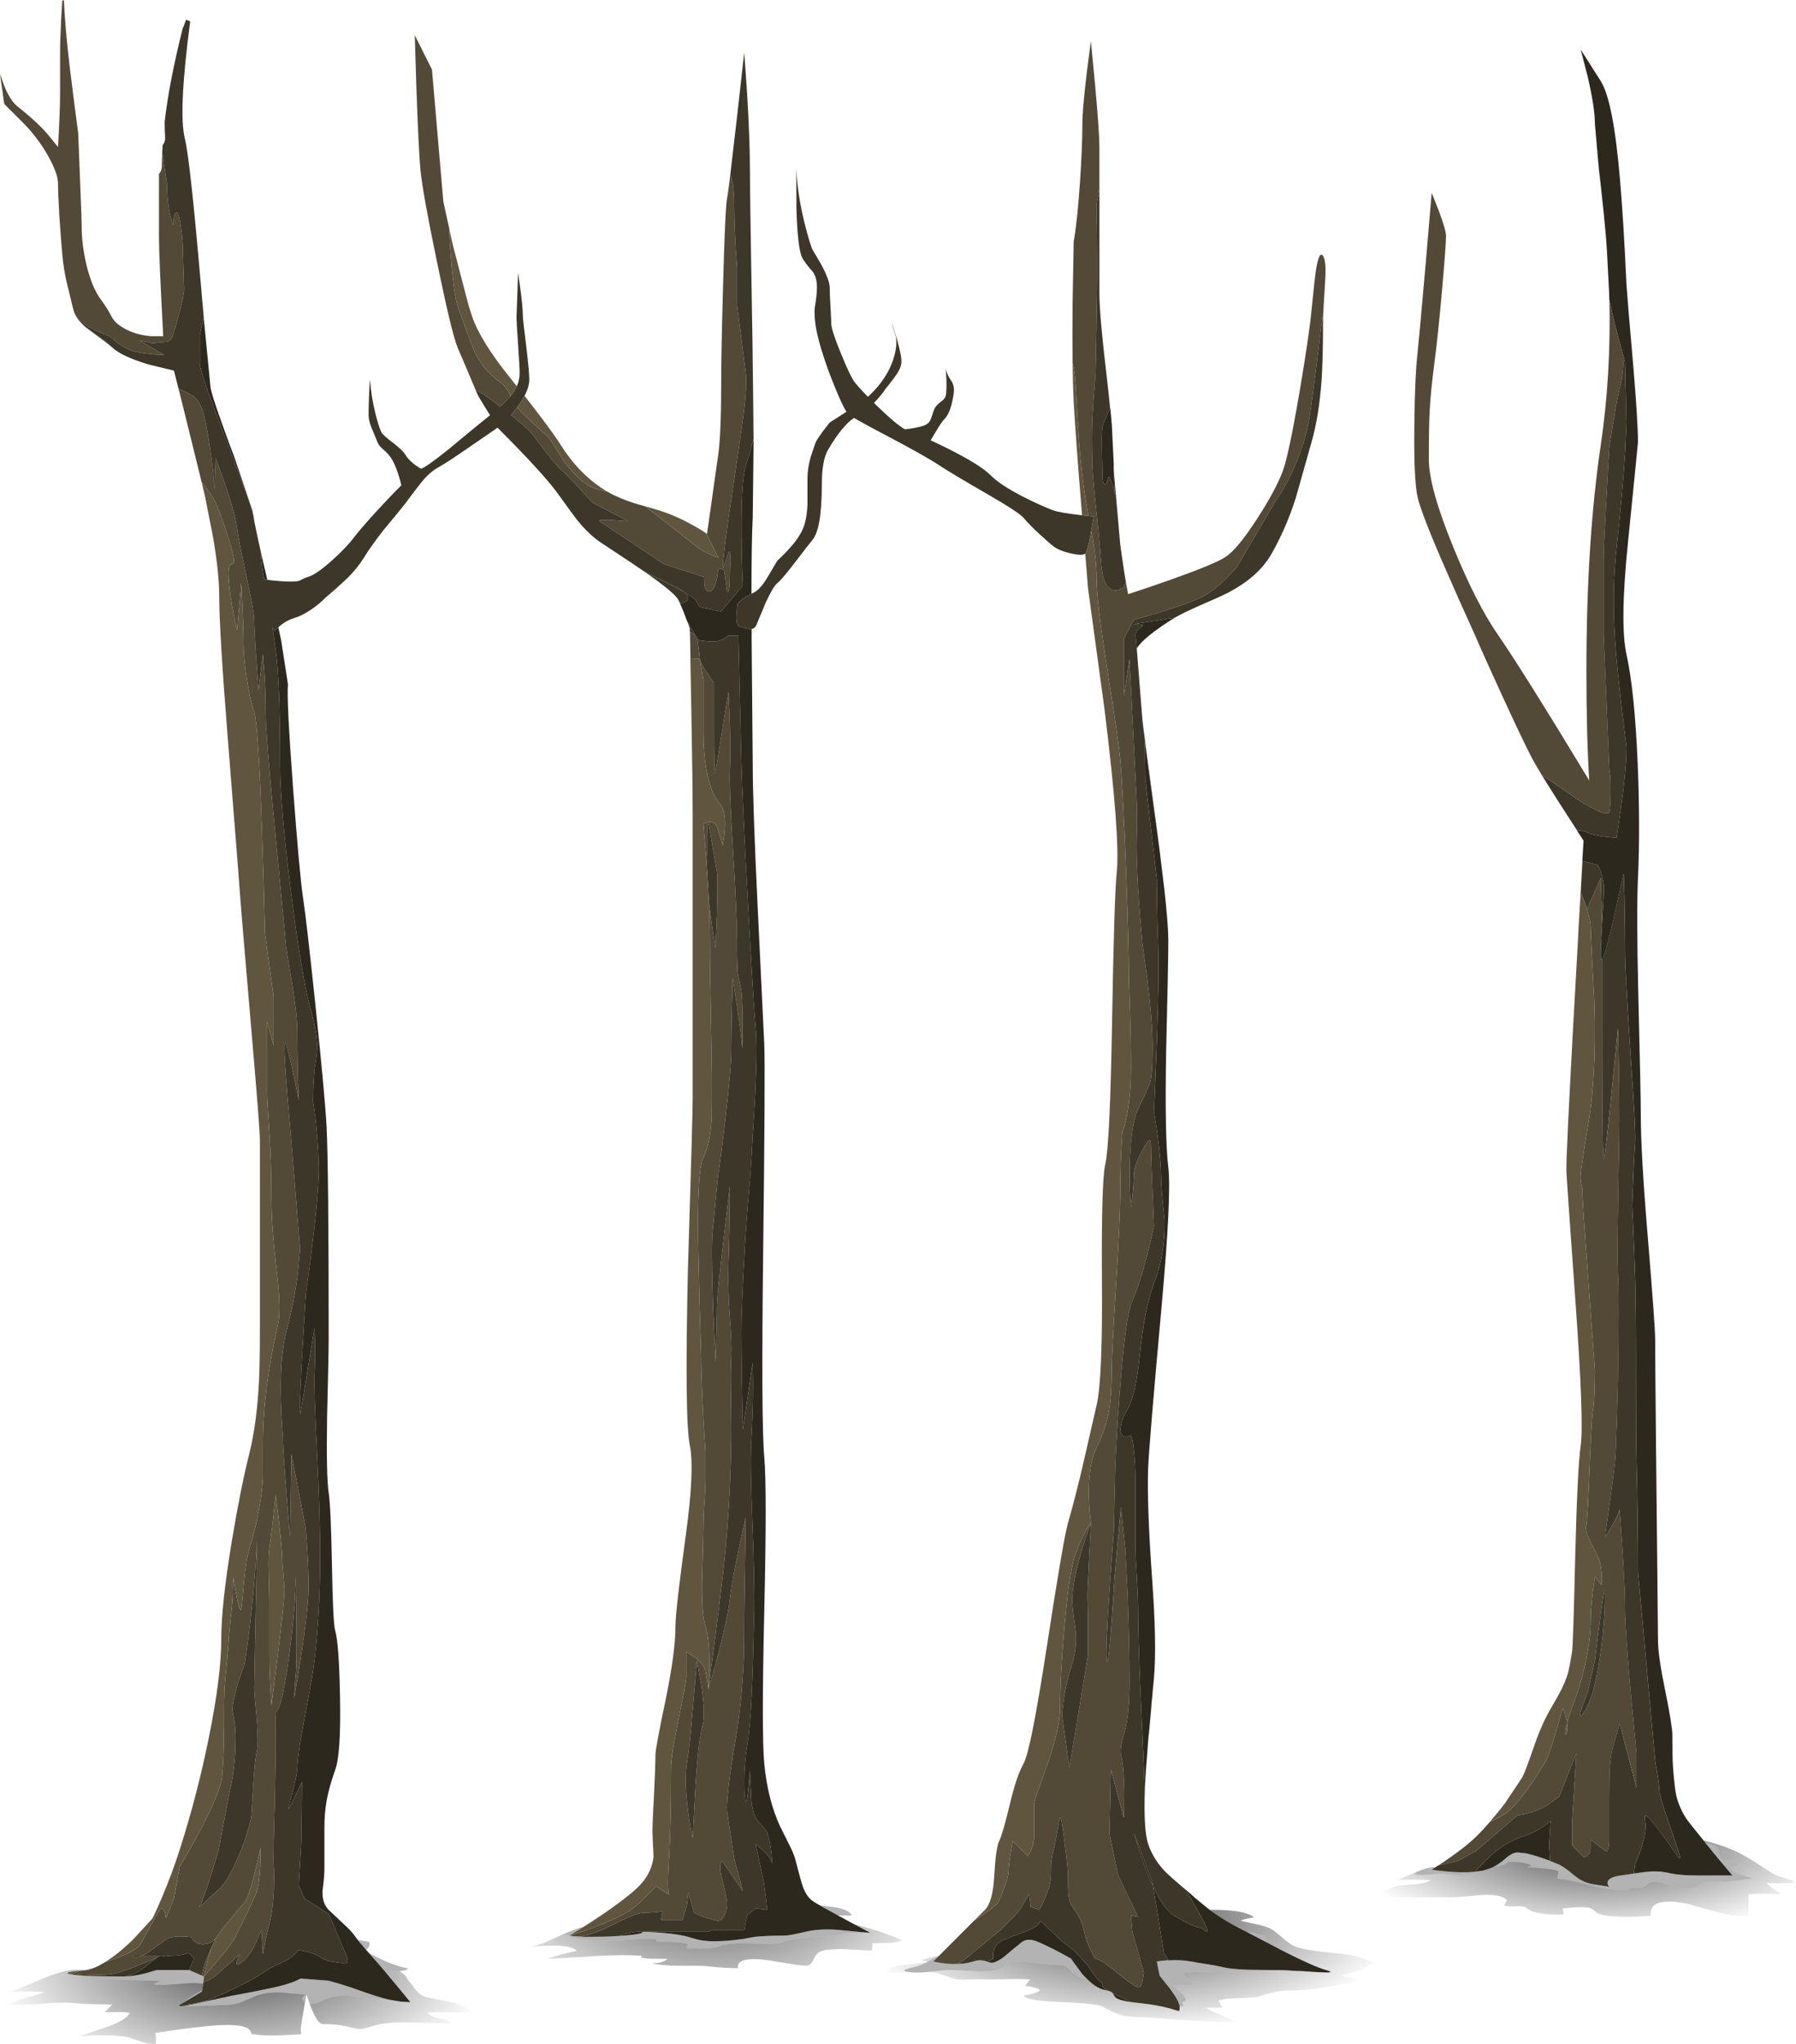 <?xml version="1.0" encoding="UTF-8" standalone="no"?>
<!DOCTYPE svg  PUBLIC '-//W3C//DTD SVG 1.1//EN'  'http://www.w3.org/Graphics/SVG/1.1/DTD/svg11.dtd'>
<svg id="FlashAICB" style="enable-background:new 0 0 569.4 647.7" xmlns="http://www.w3.org/2000/svg" xml:space="preserve" height="647.7px" viewBox="0 0 569.4 647.7" width="569.4px" version="1.1" y="0px" x="0px" xmlns:xlink="http://www.w3.org/1999/xlink">
<path fill-rule="evenodd" clip-rule="evenodd" d="m507.05 54.85c-0.033-0.267-0.066-0.533-0.1-0.8-0.04-0.395-0.073-0.778-0.101-1.15l0.2 1.95zm-87.6 46.4v-2.25c-1.634 13.567-3 24.25-4.101 32.05-0.966 6.633-3.066 13.233-6.3 19.8-1.633 3.3-3.166 5.933-4.6 7.9l-12.3 20.9-2.851 3.15c-2.333 2.333-4.55 4.167-6.649 5.5-2.067 1.333-6.551 3.1-13.45 5.3-3.467 1.066-6.717 2.017-9.75 2.85l-3.15 5.95v18.15l1.8-11.8 2 39.95c0.4 6.066 0.5 11.367 0.301 15.9-0.2 4.533 0.033 11.65 0.699 21.35 0.367 4.833 0.733 9.216 1.101 13.15l1.6 11.6c1.066 8.767 1.601 15.8 1.601 21.1 0 5.7-0.25 9.417-0.75 11.15-0.434 1.434-1.7 4.233-3.801 8.399-1.699 3.801-2.6 10.167-2.699 19.101-0.034 4.467 0.1 8.55 0.399 12.25 0.601-3.934 0.9-7.267 0.9-10 0-2.101 0.916-4.851 2.75-8.25 1.8-3.4 2.7-3.983 2.7-1.75 0 3.033 0.316 11.666 0.949 25.899l-2.05 8.75c-1.666 6.5-3.267 11.45-4.8 14.851-1.5 3.434-2.85 13.316-4.05 29.649-0.634 8.167-1.101 16-1.4 23.5l-0.45 19.95-1.3 18c-0.833 12.5-1.149 19.983-0.95 22.45 0.301 3.934 1.051-3.333 2.25-21.8 0-1.134 0.384-5.867 1.15-14.2l1.15-12.15 1.35 13.2 0.7 13.601c0.434 10.767 0.649 20.3 0.649 28.6 0 7.4-0.616 13.033-1.85 16.9-0.9 2.767-1.15 5-0.75 6.699 0.6 2.634 0.917 6.684 0.95 12.15 0 2.733-0.05 5.2-0.15 7.4l-4.1-15.45-0.45 20.45 2.75 13.199 6.35 13.15-2.3-0.45 0.45 5 3.65 13.15-0.4 2.45c-0.366 1.6-0.833 2.3-1.4 2.1-0.666-0.2-1.566-0.7-2.699-1.5-0.967-0.7-2.65-2.017-5.051-3.95-1.899-1.533-3.449-2.6-4.649-3.2l-1.25-0.449c-1.8-3-3-6.017-3.601-9.051-0.399-1.833-1.083-3.533-2.05-5.1-1.066-1.434-1.75-2.467-2.05-3.1-0.4-0.801-0.667-1.95-0.8-3.45-0.066-0.934-0.101-2.65-0.101-5.15 0-1.866-0.333-5.316-1-10.35-0.6-4.767-1.033-7.533-1.3-8.3-0.166-0.5-0.434 0.316-0.8 2.449-0.566 3.5-1.05 6.017-1.45 7.551-0.533 2.133-0.8 3.767-0.8 4.899 0 2.033-0.033 3.434-0.1 4.2-0.2 1.9-0.867 4.134-2 6.7-0.567 1.3-1.117 2.399-1.65 3.3l-2.75-0.95-0.45-4.05-1.6 2.75c-1.2 1.967-2.184 3.316-2.95 4.05l-4.5 4.55-12.75 10.45-1.85 0.351c2.267 0 4.25-0.267 5.949-0.801-2.267 0.767-5.066 1-8.399 0.7-1.667-0.166-3.101-0.399-4.3-0.7l1.899-1.85v-0.05l11.05-11.05c1.834-1.167 3.634-2.417 5.4-3.75l2.05-1.7c2.3-5 3.45-8.417 3.45-10.25 0-1.134 0.233-3.066 0.7-5.8l0.649-3.75 4.75 4.8c0.334-0.467 0.684-1.101 1.051-1.9 0.666-1.566 1-3.2 1-4.899v-10.25c0-0.2 1.366-4.167 4.1-11.9 2.733-7.7 4.1-13.717 4.1-18.05 0-6.5 0.45-14.983 1.351-25.45 1.033-11.9 2.166-19.55 3.399-22.95 1.134-3.133 2.301-5.767 3.5-7.899l1.5-2.301-2.6 7.65c-1.833 5.967-2.934 11.134-3.3 15.5-0.134 1.6 0.166 4.866 0.899 9.8 0.601 3.867 0.301 7.717-0.899 11.55-1.334 4.167-2.267 8.217-2.8 12.15-0.267 1.967-0.4 3.517-0.4 4.65l2.3 16.35 5.9-35.85v-10.45c0-1.667-0.05-3.917-0.15-6.75-0.066-1.5-0.017-3.65 0.15-6.45l0.899-18.15c-0.366-2.6-0.583-5.55-0.649-8.85-0.066-6.566 0.75-11.566 2.45-15 1.933-3.833 3.25-7.75 3.949-11.75 0.567-3.267 0.851-7.517 0.851-12.75 0-2.967 0.45-11.833 1.35-26.6s1.351-24.301 1.351-28.601c0-5.1 0.116-10.033 0.35-14.8l0.35-5.65c0.467-1 0.917-2.616 1.351-4.85 0.899-4.434 1.35-9.634 1.35-15.6 0-5.334-0.1-11.167-0.3-17.5-0.233-6.367-0.35-10.517-0.35-12.45 0-4.934-0.284-15.233-0.851-30.9-0.666-17.667-1.3-29.85-1.899-36.55-0.334-3.833-1.75-13.717-4.25-29.65-2.167-13.8-3.25-23-3.25-27.6 0-4.4-0.534-9.333-1.601-14.8-0.033-0.167-0.066-0.317-0.1-0.45l0.8-4.6c-0.566-0.066-1.134-0.117-1.7-0.15-0.967-5.467-1.684-10.367-2.149-14.7-0.667-6.333-1.2-13.7-1.601-22.1-0.3-5.934-0.684-9.7-1.149-11.3l-0.101-0.25c-0.066-5.4-0.066-11.833 0-19.3l0.351-19.3c0.8-4.5 1.483-11.05 2.05-19.65 0.467-7.2 0.7-13.066 0.7-17.6 0-3.033 0.449-8.316 1.35-15.85l1.35-10.45 1.351 14.05c0.899 10 1.35 16.517 1.35 19.55v13l-0.899 5.15 0.149 10.5c0.101 8.7 0.05 17.317-0.149 25.85-0.134 6.833-0.233 12.183-0.301 16.05-0.033 1.333-0.233 4.3-0.6 8.9-0.366 4.534-0.55 8.75-0.55 12.65 0 2.167 0.033 4.917 0.1 8.25 0 1.7 0.334 5.767 1 12.2 0.867 8 1.45 14.233 1.75 18.7 0.367 5.7 1.684 8.767 3.95 9.2 0.733 0.133 1.5 0 2.3-0.4l1-0.65 0.65-1.55c0.233 1.367 0.467 2.65 0.7 3.85 4.233-1.367 8.699-2.883 13.399-4.55 9.4-3.333 15.233-5.75 17.5-7.25 2.566-1.7 5.934-5.783 10.101-12.25 3.899-6.033 6.583-11.033 8.05-15 1.233-3.3 2.983-11.55 5.25-24.75 2.033-11.9 3.316-20.617 3.85-26.15 0.667-6.833 1.15-11.184 1.45-13.05 0.667-3.966 1.4-5.367 2.2-4.2 0.7 1.066 0.934 3.533 0.7 7.4-0.4 6.267-0.63 10.517-0.7 12.75zm69.35 144.35c-0.899-1.467-1.633-2.7-2.2-3.7-1.6-2.767-4.899-9.583-9.899-20.45-4.033-8.767-7.101-15.583-9.2-20.45-3.634-8-6.767-15.033-9.4-21.1-5.066-11.6-7.966-19.1-8.699-22.5-0.801-3.667-1.134-11.233-1-22.7 0.1-10.133 0.433-17.7 1-22.7 0.366-3.4 1.233-12.9 2.6-28.5l1.9-22.4 2.3 5.8c1.5 4.1 2.25 6.717 2.25 7.85 0 1.733-0.384 7.033-1.15 15.9-0.866 9.934-1.7 17.95-2.5 24.05-0.833 6.367-1.35 11.633-1.55 15.8-0.167 2.967-0.25 8-0.25 15.1 0 5.967 2.616 15.316 7.85 28.05 4.834 11.8 9.483 20.917 13.95 27.35 5.434 7.867 15.117 23.317 29.05 46.35-0.6-9.533-0.899-21.117-0.899-34.75 0-27.267 1.517-51.117 4.55-71.55 2.167-14.6 3.083-29.917 2.75-45.95 0.866 4.267 2.366 10.233 4.5 17.9-0.167 4.1-0.467 6.95-0.9 8.55-0.899 3.333-2.116 10.133-3.649 20.4l-0.9 15.7c-0.6 10.9-0.899 17.483-0.899 19.75v23.6l1.8 42.7 0.25 1.75c0.133 1.466 0.2 2.85 0.2 4.15 0 3.933-0.15 6.517-0.45 7.75-0.2 0.767-1.617 0.533-4.25-0.7l-3.9-2.05c-4.37-3.03-8.78-6.03-13.25-9zm-32.75 345.55c5.566-3.667 9.7-6.851 12.4-9.551 1.267-1.267 2.566-2.683 3.899-4.25 3.101-1.366 5.351-2.75 6.75-4.149 2.267-2.267 4.601-5.184 7-8.75 2.167-3.467 3.467-5.55 3.9-6.25 0.9-1.367 2.717-7.033 5.45-17l0.55 1.5c0.434 1.2 0.717 2.3 0.85 3.3 0.534-2.033 1.2-4.083 2-6.15 1.667-4.366 3-8.949 4-13.75 0.967-4.633 1.45-8.683 1.45-12.149 0-2.867 0.233-6.101 0.7-9.7l0.65-4.6 2.05 2.699c0.133-0.899 0.166-1.983 0.1-3.25-0.1-2.5-0.583-4.6-1.45-6.3-1.6-3.2-2.517-5.033-2.75-5.5-0.733-1.8-0.949-3.133-0.649-4 0.2-0.666 0.533-6.6 1-17.8 0.467-11.3 0.816-17.417 1.05-18.35 0.267-1.134 0.45-3.617 0.55-7.45l0.101-5.45c-0.667-8.866-1.334-17.917-2-27.15-1.367-18.533-2.051-28.8-2.051-30.8-0.333-1-0.5-2.017-0.5-3.05-0.033-1.634 0.801-7.417 2.5-17.35 1.7-9.867 2.334-22.5 1.9-37.9-0.8-14.233-1.2-22.267-1.2-24.1 0-1.433-0.383-3.35-1.149-5.75l4.35-9.95 0.4 14.85c-0.267 4.267-0.4 7.5-0.4 9.7 0 1.267 0.15 1.7 0.45 1.3v20.05c0 27.867 0.149 42.25 0.45 43.15 0.3 0.9 1.816-12.884 4.55-41.35l0.25 9.55c0.133 7.399 0.2 13.75 0.2 19.05 0 2.566-0.134 11.483-0.4 26.75-0.2 12.267-0.217 19.717-0.05 22.35 0.3 4.534 0.3 15.884 0 34.051l-0.3 11.25c-0.233 7.866-0.45 12.75-0.65 14.649-0.3 3-1.35 10.867-3.15 23.601 3.034-4.834 4.551-7.717 4.551-8.65 0-1.366 0.3 2.417 0.899 11.35 0.601 8.934 0.9 15.45 0.9 19.551 0 6.366 1.217 21.8 3.649 46.3v10.9c-3.033-11.5-4.699-18-5-19.5-0.166-0.899-0.433-0.716-0.8 0.551-0.866 3.199-1.366 4.983-1.5 5.35-0.6 1.8-1 4.35-1.2 7.65-0.1 1.933-0.149 4.833-0.149 8.699v13.15c0 2.866-0.367 4.25-1.101 4.15l-4.8-3.65v2.7c0 1.133-0.366 1.934-1.1 2.399-0.4 0.233-0.783 0.351-1.15 0.351l-3.649-3.65v-6.8l1.35-22.3-5.45 13.649-3.5 2.601c-3.033 1.833-6.25 2.934-9.649 3.3l-13.2 11.35-5.9 3.2-6 1.35zm-292.05-462.1c0.367 0.534 0.733 0.983 1.1 1.35 2.267 2.267 5.217 4.983 8.85 8.15l4.7 7.4c3.733 5.1 7.167 8.083 10.3 8.95 1.066 0.3 2.3 0.617 3.7 0.95 0.667 0.4 1.35 0.767 2.05 1.1 2.267 1.1 4.933 2.1 8 3 3.233 0.867 5.533 1.533 6.9 2l-5.1-1.5 0.8 0.6c3.633 2.733 8.85 6.817 15.65 12.25 1.8 1.367 4.066 2.5 6.8 3.4l-3.9-7.7c-0.633-0.433-1.267-0.85-1.9-1.25 0.833 0.5 1.566 0.983 2.2 1.45l3.6-25.4c0.6-4.267 0.9-12.15 0.9-23.65 0-5.733 0.2-15.717 0.6-29.95 0.433-16.167 0.85-25.25 1.25-27.25 0.2-0.967 0.55-3.55 1.05-7.75 0.8 2.566 1.2 5.3 1.2 8.2 0 6.367 0.3 13.483 0.9 21.35v11.8l2.75 21.35c0.367 3.167 0.083 8.1-0.85 14.8-0.633 4.6-2.167 15.1-4.6 31.5-1.633 11.966-2.133 17.133-1.5 15.5 0.5-1.5 0.867-2.633 1.1-3.4 0.467-1.433 0.75-1.833 0.85-1.2 0.167 1.167 0.217 2.117 0.15 2.85-0.1 1.6-0.15 3.233-0.15 4.9 0 2.467-0.15 3.967-0.45 4.5-0.133 0.267-0.284 0.283-0.45 0.05l-0.95-6.85-1.8-0.45-0.5 3.5c-0.533 2.333-1.267 3.6-2.2 3.8-0.966 0.2-1.566-0.5-1.8-2.1l-0.05-2.45-12.7-4.1-20.45-13.6c-0.566-0.4 0.784-0.517 4.05-0.35l5.05 0.35-11.35-5.9c-5.167-5.767-8.5-9.25-10-10.45-0.833-0.7-2.55-2.75-5.15-6.15-2.8-3.667-4.417-5.717-4.85-6.15-1.1-1.1-3.033-2.767-5.8-5 0.67-0.77 1.33-1.58 2-2.45zm-20.3-50.9c-0.467-1.867-0.917-3.8-1.35-5.8 0.7 13.233 1.683 21.683 2.95 25.35 2.8 7.833 4.534 12.45 5.2 13.85 1.833 3.8 4.417 6.9 7.75 9.3 1.467 1.033 2.683 2.566 3.65 4.6v0.05c-0.5 0.6-1.066 1.217-1.7 1.85-0.367 0.367-0.9 0.867-1.6 1.5-3.6-2.8-6.217-4.583-7.85-5.35-2.833-6.733-4.717-11.167-5.65-13.3-1.267-3.034-3.45-12.083-6.55-27.15-3.033-14.6-4.783-24.333-5.25-29.2-0.367-3.8-0.783-12.05-1.25-24.75l-0.55-17.95 5.45 10.9 3.6 41.8 2.85 13.05c0.1 0.4 0.2 0.817 0.3 1.25zm-119.1 22.8c-0.733-1.034-1.217-2.117-1.45-3.25-0.9-3.633-1.55-6.3-1.95-8-0.7-2.967-1.184-5.983-1.45-9.05-0.333-3.733-0.65-7.9-0.95-12.5-0.267-4.6-0.4-7.933-0.4-10 0-2.066-1.05-4.983-3.15-8.75-2.2-3.867-4.783-7.3-7.75-10.3l-6.15-6.15-1.35-9.5 1.45 4.05c1.267 2.967 2.6 5.017 4 6.15 4.733 3.767 8.133 6.95 10.2 9.55l2.75 3.4c0.434-7.733 0.65-13.417 0.65-17.05v-12.25c0-3.133 0.117-6.917 0.35-11.35l0.35-5.7 0.5-0.25c0.267 5.967 0.883 13.017 1.85 21.15 0.566 4.7 1.467 11.75 2.7 21.15 0.034 1.267 0.267 7.233 0.7 17.9 0.267 6.267 0.4 10.133 0.4 11.6 0 3.8 0.5 7.833 1.5 12.1 1.167 4.833 2.7 8.517 4.6 11.05 1.367 1.833 2.567 3.767 3.6 5.8 0.867 1.4 2.4 2.65 4.6 3.75 2.267 1.133 4.867 1.817 7.8 2.05h3.75c-0.9-16.8-1.35-27.25-1.35-31.35v-20.1c0.6-0.6 0.9-1.383 0.9-2.35 0.067-3 0.15-5.25 0.25-6.75l-0.1 2.6 1.45 9.35 0.15 3.95c0.233 3.033 0.633 5.5 1.2 7.4 0.367 1.133 0.567 1.767 0.6 1.9 0.066 0.133 0.1 0 0.1-0.4 0-1.6 0.233-2.7 0.7-3.3 0.567-0.767 1.117 0.583 1.65 4.05 0.267 1.733 0.467 3.55 0.6 5.45l0.45 14.55c0 1.367-0.55 4.1-1.65 8.2-0.767 2.867-1.434 5.133-2 6.8-0.3 0.9-0.9 1.5-1.8 1.8l-4.55 0.45-4.1-0.9 7.75 4.55-2.6-0.1c-2.133-0.167-4.15-0.434-6.05-0.8s-3.9-1.316-6-2.85l-2.6-2.15c-3.333-1.2-5.917-2.417-7.75-3.65-0.633-0.4-1.433-1.05-2.4-1.95zm10.8 9c-0.333-0.333-2.8-2.2-7.4-5.6-0.933-0.667-1.717-1.367-2.35-2.1 0.9 0.933 2.15 1.95 3.75 3.05 2.933 2 4.933 3.55 6 4.65zm29.05 518.25l0.25-1.851c5.6-6.366 8.85-10.449 9.75-12.25 3.367-6.6 5.65-11.366 6.85-14.3 0.567-1.434 0.967-4.25 1.2-8.45l0.15-5.899-1.95 8.35c-1.467 5.7-2.633 8.834-3.5 9.4l-5.35 6.399c-1.467 1.834-2.633 3.4-3.5 4.7l-1 0.95c-0.934 0.6-1.967 0.9-3.1 0.9s-2.083-0.384-2.85-1.15l-0.8-1.15-2.1-0.149c-1.567-0.101-2.833-0.05-3.8 0.149-0.934 0.2-1.85 0.617-2.75 1.25-0.633 0.467-2.133 1.567-4.5 3.301-0.6 0.433-1.367 0.883-2.3 1.35h-3.15c0.1 0.2 0.3 0.35 0.6 0.45 0.633 0.166 1.483 0.017 2.55-0.45h5.8c-0.233 0.033-0.583 0.217-1.05 0.55l-2.55 1.101c-3.033 1.3-5.883 2.416-8.55 3.35-3.066 1.134-8.267 1.35-15.6 0.65l2.1-0.801 0.7-0.1 1.9-0.2c0.767-0.2 1.55-0.483 2.35-0.85 3.4-1.533 7.217-4.316 11.45-8.351l6.65-7.149-4.55 5.1c-3.7 3.8-7.183 6.717-10.45 8.75 3.2-1.1 5.566-2.017 7.1-2.75 2.167-1.033 3.517-2 4.05-2.899 0.567-0.934 1.667-2.934 3.3-6 1.4-2.534 2.35-4.167 2.85-4.9 0.567-0.866 1.067-0.667 1.5 0.6 0.233 0.601 0.4 1.301 0.5 2.101l2.5-6.4 1.85-10.05c2.133-3.5 4.283-7.316 6.45-11.45 4.333-8.233 6.65-13.916 6.95-17.05 0.3-3.4 0.483-6.983 0.55-10.75 0.066-2.366 0.1-6.283 0.1-11.75 0-3.4 0.15-6.517 0.45-9.35 0.5-4.9 0.817-8.367 0.95-10.4 0.2-3.267 0.5-6.583 0.9-9.95 0.3-2.399 0.45-4.533 0.45-6.399 0-1.634 0.05-3.15 0.15-4.551 0.4 2.601 0.816 4.934 1.25 7 0.633 3 1.066 4 1.3 3 0.1-0.399 0.383-3.267 0.85-8.6 0.467-5.033 1.1-8.75 1.9-11.15 1.033-3.133 1.967-6.966 2.8-11.5 0.867-4.633 1.3-8.3 1.3-11v-10.2c0-11.267 1.583-23.767 4.75-37.5 0.733-3.134 0.65-8.467-0.25-16-1.2-10.034-1.8-18.084-1.8-24.15 0-7.5-0.216-14.55-0.65-21.15-0.467-6.6-0.7-10.916-0.7-12.949v-21.8l2.05 7.5v-15.65l-2.75-19.75c-0.233-10.667-0.55-21.6-0.95-32.8-0.767-22.367-1.583-34.833-2.45-37.4-0.967-2.933-1.783-6.667-2.45-11.2-0.633-4.3-0.95-8.05-0.95-11.25 0-2.566-0.117-6.4-0.35-11.5l-0.35-6.9-1.35 14.95c-1.8-8.167-2.7-14.283-2.7-18.35 0-1.3 0.183-2.133 0.55-2.5 0.467-0.167 0.783-0.3 0.95-0.4 0.566-0.367 0.066-3.033-1.5-8-1.833-5.767-3.284-9.7-4.35-11.8-0.6-1.233-1.983-3.283-4.15-6.15 0.333 1.5 0.667 2.983 1 4.45-0.1-0.333-0.184-0.667-0.25-1-0.333-1.567-2.6-10.817-6.8-27.75l-1.55-6.15 0.25 0.9 1.3 0.7c1.867 0.767 3.15 1.483 3.85 2.15 1.033 0.9 1.867 2.3 2.5 4.2 0.667 2.033 1.45 6 2.35 11.9 0.867 5.833 1.3 9.9 1.3 12.2 0 3 0.15-0.033 0.45-9.1l3.05 8.4c2.133 6.2 3.383 10.817 3.75 13.85 0.267 2.133 1.283 7.317 3.05 15.55 1.6 7.367 2.4 11.867 2.4 13.5 0 3.033 0.45 10.45 1.35 22.25l1.4-11.35 0.45 5.3c0.3 4.467 0.45 9.067 0.45 13.8 0 4.466 1.067 17.6 3.2 39.4 2.1 21.8 3.15 32.883 3.15 33.25 0 0.566 0.617 4.45 1.85 11.65 1.2 7.2 1.8 12.55 1.8 16.05 0 6.066 0.15 13.334 0.45 21.8-0.767-3.866-1.517-7.483-2.25-10.85-1.534-6.733-2.3-8.866-2.3-6.4 0 3.934 0.6 12.417 1.8 25.45l3.2 39.05-0.7 7.4c-0.733 6.033-1.867 11.9-3.4 17.6-1.5 5.634-2.183 12.584-2.05 20.851 0.1 4.333 0.333 9.033 0.7 14.1 0 3.033 0.75 13.483 2.25 31.351l0.45-26.35 4.55 23.601 0.45 6.25c0.3 4.866 0.45 9 0.45 12.399 0 5.434-1.517 17.084-4.55 34.95 0-1.8 0.167-4.366 0.5-7.7 0.2-2.066 0.25-7.833 0.15-17.3l-0.15-13.6-0.35 8.1c-0.467 6.9-1.267 14.05-2.4 21.45-1.066 6.899-2.017 11.1-2.85 12.6-0.167 0.334-0.367 0.601-0.6 0.8-0.133 0.2-0.2 0.717-0.2 1.551 0 12.433-0.15 23.483-0.45 33.149-0.3 9.7-0.3 15 0 15.9l-0.15 6.1c-0.233 4.467-0.633 7.733-1.2 9.8-0.9 3.334-1.65 6.817-2.25 10.45l-0.45-7.7-1.25 2.9c-0.933 2.033-1.583 3.333-1.95 3.9-1.567 2.333-2.934 3.699-4.1 4.1-0.9 0.3-0.75-0.767 0.45-3.2l-7.7 6.8c-0.767 0.77-2.067 1.47-3.9 2.1zm154.45-419.35l-0.15-8.65 1.6 0.95 0.75 1.2 0.3 2.25c0.3 2.2 0.45 3.583 0.45 4.15l-2.95 0.1zm5.65 51.65c0.1-0.033 0.2-0.05 0.3-0.05 1.367-0.133 2.333 0.8 2.9 2.8l1.35 4.75c0.333-1.6 0.566-3.333 0.7-5.2 0.233-3.733-0.216-6.316-1.35-7.75-1.133-1.4-2.05-2.95-2.75-4.65l-0.65-2.15c-0.333-0.8-0.667-2.067-1-3.8-0.7-3.534-1.05-7.717-1.05-12.55v-16.35l-1.05-6.4c0.3 1.167 1.783 3.6 4.45 7.3v14.1c0 11.5 0.15 16.184 0.45 14.05l4.1-25.4 0.4 8.75c0.233 6.633 0.25 12.033 0.05 16.2-0.167 3.434 0.15 11.684 0.95 24.75 0.867 14.233 1.3 23.85 1.3 28.85 0 6.267 0.117 10.017 0.35 11.25 0.167 0.833 0.517 2.533 1.05 5.1 0.367 3.267 0.467 9.316 0.3 18.15-0.233-2.9-0.817-7.483-1.75-13.75l-1.3-8.5-0.2 7.95c-0.167 6.066-0.25 10.983-0.25 14.75 0 3.899-0.633 11.217-1.9 21.95-0.967 8.399-1.7 14.116-2.2 17.149-0.133 0.9-0.383 3.3-0.75 7.2-0.4 4.7-0.75 8.35-1.05 10.95-0.367 3.2-0.333 11.133 0.1 23.8 0.233 6.333 0.5 12.333 0.8 18 0.3-9.4 0.45-15.467 0.45-18.2 0-1.7 0.684-8.483 2.05-20.35l2.05-17.351-0.05 6.301c-0.067 5.533-0.2 11.616-0.4 18.25-0.167 5.767-0.017 11.517 0.45 17.25 0.434 5.366 0.583 9.3 0.45 11.8-0.167 3.333-0.217 6.684-0.15 10.05 0.1 6.267 0.15 10.65 0.15 13.15 0 11.5-0.6 24.216-1.8 38.149-0.633 6.934-2.45 21.767-5.45 44.5 3.933-13.633 6.2-23.184 6.8-28.649 0.367-3.4 1.317-8.733 2.85-16l2.15-9.851-0.45 31.3c0 6-0.05 10.467-0.15 13.4-0.4 9.5-1.267 18.066-2.6 25.7-1.3 7.566-2.15 13.616-2.55 18.149-0.167 2.267-0.217 3.784-0.15 4.551l2.25 15 2.75 10.399-6.6-9.6-0.45 0.95c-0.233 0.933-0.167 2.166 0.2 3.699 1.233 4.667 1.85 7.684 1.85 9.051 0 1.699-0.467 3.216-1.4 4.55-0.4 0.566-1.033 0.8-1.9 0.7-0.534-0.101-1.4-0.334-2.6-0.7-1.233-0.3-2.75-0.9-4.55-1.8l-1.8-6.351-0.5 4.05-1.35 4.551h-6.8l0.45-2.7-1.7 0.25c-1.367 0.133-2.617 0.2-3.75 0.2-1.267 0-2.783 0.366-4.55 1.1-1.233 0.5-3.65 1.65-7.25 3.45-3.433 1.666-6.383 2.666-8.85 3 0.267 0 0.533 0.017 0.8 0.05-1.9-0.066-3.3-0.184-4.2-0.35 2.767-0.801 5.75-1.817 8.95-3.051 6.433-2.5 10.783-4.883 13.05-7.149l5.45-5.45 4.1 2.7c-0.1-0.101-0.184-0.667-0.25-1.7-0.133-2.033-0.05-5.333 0.25-9.9 0.433-7.267 0.65-16.8 0.65-28.6 0-2.533 0.8-7.717 2.4-15.55 1.6-7.834 2.4-12.184 2.4-13.05v-8.2l2.8 1.8c1.933 1.5 3.033 2.95 3.3 4.35 0.467 2.267 0.783 4.167 0.95 5.7 0.2-2.3 0.3-4.866 0.3-7.7 0.033-5.633-0.383-9.733-1.25-12.3-0.833-2.533-1.183-7.467-1.05-14.8 0.267-8.066 0.4-13.35 0.4-15.85 0-2.733 0.117-5.684 0.35-8.851 0.2-3.2 0.3-5.483 0.3-6.85v-8.85c-0.9-13.6-1.35-23.816-1.35-30.649-0.433-12.7-0.733-23.566-0.9-32.601-0.333-17.233 0.2-27.25 1.6-30.05 1.467-2.934 2.35-7.166 2.65-12.7 0.033-0.933 0.05-5.333 0.05-13.199 0-1.867-0.1-8.084-0.3-18.65-0.233-10.567-0.35-18.667-0.35-24.3 0-3.534-0.1-7.633-0.3-12.3 0.1 1.1 0.233 2.267 0.4 3.5 0.533 4.167 1.1 7.95 1.7 11.35l0.45-10.45c0-0.2 0.05-2.85 0.15-7.95 0.033-3.033-0.017-4.934-0.15-5.7-1.37-8.2-2.28-13.5-2.75-15.9zm-2.15 274.05l-1.45-8.35-1.75 20.45c-0.367 4.366-0.85 8.449-1.45 12.25-0.567 3.8-0.433 8.866 0.4 15.199 0.434 3.2 0.917 6 1.45 8.4l0.9-16.8c0.567-9.2 1.317-15.55 2.25-19.05 0.6-2.07 0.48-6.1-0.35-12.1zm1.8-273.95c-0.034 1.867-0.05 5.316-0.05 10.35-0.066 0.733-0.117 1.533-0.15 2.4l-1-12.15c0.37-0.3 0.77-0.5 1.2-0.6zm-138.8 230.15c-0.233 1.6-0.3 4.066-0.2 7.4 0.133 5.633 0.2 8.616 0.2 8.949v17.75c0 3 0.15 7.084 0.45 12.25l0.2 3.4c2.733-21.333 4.1-33.366 4.1-36.1 0-1.434-0.117-3.334-0.35-5.7-0.233-2.4-0.35-4.134-0.35-5.2 0-1.4-0.333-5.116-1-11.15l-1.05-8.6-0.5 4.95c-0.433 4.07-0.933 8.08-1.5 12.05zm-4.55 7.45c-0.6 7.666-1.283 14.434-2.05 20.3-0.733 5.533-1.167 8.517-1.3 8.95-1.233 3.434-2.017 5.75-2.35 6.95-1.2 4.3-1.667 7-1.4 8.1 0.633 2.733 0.95 5.333 0.95 7.8 0 4.533-0.3 8.7-0.9 12.5-0.3 1.9-0.6 3.334-0.9 4.3l-3.65 19.5-2.45 7.95c-1.733 5.467-2.883 8.566-3.45 9.3-0.533 0.733-0.167 0.534 1.1-0.6 2-1.866 3.6-3.333 4.8-4.4 1.533-1.3 3.2-3.816 5-7.55l2.25-5.149c1.833-4.834 2.9-8.467 3.2-10.9 0.033-0.366 0.233-3.634 0.6-9.8 0.333-5.267 0.733-8.967 1.2-11.101 0.333-1.566 0.3-4.699-0.1-9.399-0.533-5.834-0.8-9.2-0.8-10.101l0.9-46.35-0.65 9.7zm-16.15 128.15l-0.7-0.3c0.2-1.2 0.433-2.233 0.7-3.1 0.367-1.134 1.083-2.917 2.15-5.351l0.15-0.25c-0.433 1.167-0.85 2.567-1.25 4.2-0.433 1.73-0.783 3.33-1.05 4.8zm442.55-113.1c-0.533 4.066-1.066 8.384-1.6 12.95l-2.25 10-2 5.35c-0.967 3-0.601 3.184 1.1 0.55 1.9-2.933 3.467-8.517 4.7-16.75 1.1-7.199 1.649-14.033 1.649-20.5 0-2.53-0.53 0.27-1.6 8.4zm-11 36.25c0.066 0.566 0.25 0.3 0.55-0.8 0.167-0.634 0.184-1.533 0.05-2.7-0.47 1.73-0.67 2.9-0.6 3.5z" fill="#524937"/>
<path fill-rule="evenodd" clip-rule="evenodd" d="m500 263.2c-4.967-7.633-8.7-13.5-11.2-17.6 4.467 2.967 8.884 5.967 13.25 9l3.9 2.05c2.633 1.233 4.05 1.467 4.25 0.7 0.3-1.233 0.45-3.817 0.45-7.75 0-1.3-0.067-2.684-0.2-4.15l-0.25-1.75-1.8-42.7v-23.6c0-2.267 0.3-8.85 0.899-19.75l0.9-15.7c1.533-10.267 2.75-17.067 3.649-20.4 0.434-1.6 0.733-4.45 0.9-8.55 0.134 0.567 0.283 1.133 0.45 1.7l0.45 19.1-0.4 9.1c-0.533 8.467-1.45 18.75-2.75 30.85-1.3 11.767-1.167 24.85 0.4 39.25 0.767 7.367 1.683 15.333 2.75 23.9 0 5.733-1.051 15.267-3.15 28.6-4.566-0.3-7.75-0.9-9.55-1.8-0.77-0.4-1.75-0.57-2.95-0.5zm1.7 9.6l4.85 1.35 0.75 1.6c0.533 1.333 0.9 2.767 1.101 4.3 0.166 1.233 0.066 4.383-0.301 9.45-0.066 1.267-0.133 2.45-0.199 3.55l-0.4-14.85-4.35 9.95c-0.5-1.6-1.167-3.4-2-5.4l0.199-3.65c0.034-0.633 0.067-1.283 0.101-1.95 0.07-1.43 0.15-2.88 0.25-4.35zm-141.3-67.25l1.8 22.7c0.133 1.433 1.616 12.633 4.45 33.6 0.333 2.4 0.633 4.7 0.899 6.9-0.033-0.233-0.066-0.467-0.1-0.7-2.3-16.633-3.8-27.7-4.5-33.2l0.149 12.05 3.65 31.8 0.05 5.55c0.066 4.833 0.2 10.083 0.4 15.75 0.3 9.1-0.15 26.517-1.351 52.25l1.15 7.5c0.733 5.6 1.1 9.917 1.1 12.95 0 2.434 0.367 7.083 1.101 13.95 0.2 7-0.917 13.699-3.351 20.1-2 5.233-3.483 12.667-4.449 22.3-0.867 8.634-2.117 14.367-3.75 17.2-2.167 3.767-2.884 6.467-2.15 8.1 0.267 0.567 0.684 0.9 1.25 1 0.533 0.067 0.983-0.083 1.35-0.449 0.567-0.567 1.051 1.233 1.45 5.399 0.267 3.066 0.4 5.65 0.4 7.75v20.9c0 2.399 0.149 5.983 0.45 10.75 0.3 4.767 0.449 8.899 0.449 12.399 0 6.767 0.601 22.817 1.801 48.15l0.3 7.3c-0.267 8.2 0.083 13.8 1.05 16.8 1.167 3.434 3.116 6.5 5.85 9.2 1.301 1.233 3.25 2.95 5.851 5.15 1.399 2.133 2.95 4.767 4.649 7.899 2.101 3.767 2.884 5.65 2.351 5.65-0.267 0.033-0.75-0.333-1.45-1.1l-1.95-0.5c-1.899-0.7-4.267-1.9-7.1-3.601-2.066-1.233-4.283-4.316-6.65-9.25l3.45 21.05 1.4 2.351c-1.167 0.066-2.384 0.2-3.65 0.399l0.9 4.5 3.199 4c0.2 0.301 0.4 0.584 0.601 0.851 0.066 0.066 0.116 0.149 0.149 0.25 0.067 0.066 0.134 0.149 0.2 0.25 0 0.033 0.033 0.066 0.101 0.1 0.033 0.101 0.083 0.184 0.149 0.25 0.066 0.134 0.15 0.267 0.25 0.4 0.066 0.1 0.15 0.217 0.25 0.35 0 0.033 0.033 0.084 0.101 0.15 0.033 0.066 0.083 0.149 0.149 0.25 0.167 0.3 0.334 0.6 0.5 0.899 0 0.034 0.017 0.067 0.05 0.101 0 0.033 0.017 0.066 0.051 0.1l0.55 1.45c0 0.066 0.017 0.15 0.05 0.25v0.35c0 0.7-0.066 1.084-0.2 1.15-0.133 0.066-0.583-0.033-1.35-0.3-3.134-1-6.8-1.717-11-2.15-1.033-0.1-1.967-0.217-2.8-0.35l-5.9-2.851c0.233 0.301 0.55 0.767 0.95 1.4-0.2-0.134-0.351-0.267-0.45-0.4-0.2-0.5-0.4-0.866-0.6-1.1-0.233-0.233-0.65-0.434-1.25-0.6-1.534-0.934-2.2-1.601-2-2 0.166-0.301 0.199-0.467 0.1-0.5-0.934-0.301-2.45-2.117-4.55-5.45l-4.55-5-3.2-2.3-7.25-6.801c-0.4 0.634-0.884 1.15-1.45 1.551-0.4 0.267-1.134 0.666-2.2 1.199-0.533 0.267-1.6 0.684-3.2 1.25-1.833 0.634-3.483 1.267-4.949 1.9-1.7 0.767-2.75 1.983-3.15 3.65-0.167 0.833-0.184 1.583-0.05 2.25l-1.851 1.05c-1.466-0.601-2.966-0.634-4.5-0.101-1.699 0.534-3.683 0.801-5.949 0.801l1.85-0.351 12.75-10.45 4.5-4.55c0.767-0.733 1.75-2.083 2.95-4.05l1.6-2.75 0.45 4.05 2.75 0.95c0.533-0.9 1.083-2 1.65-3.3 1.133-2.566 1.8-4.8 2-6.7 0.066-0.767 0.1-2.167 0.1-4.2 0-1.133 0.267-2.767 0.8-4.899 0.4-1.534 0.884-4.051 1.45-7.551 0.366-2.133 0.634-2.949 0.8-2.449 0.267 0.767 0.7 3.533 1.3 8.3 0.667 5.033 1 8.483 1 10.35 0 2.5 0.034 4.217 0.101 5.15 0.133 1.5 0.399 2.649 0.8 3.45 0.3 0.633 0.983 1.666 2.05 3.1 0.967 1.566 1.65 3.267 2.05 5.1 0.601 3.034 1.801 6.051 3.601 9.051l1.25 0.449c1.2 0.601 2.75 1.667 4.649 3.2 2.4 1.934 4.084 3.25 5.051 3.95 1.133 0.8 2.033 1.3 2.699 1.5 0.567 0.2 1.034-0.5 1.4-2.1l0.4-2.45-3.65-13.15-0.45-5 2.3 0.45-6.35-13.15-2.75-13.199 0.45-20.45 4.1 15.45c0.101-2.2 0.15-4.667 0.15-7.4-0.033-5.467-0.351-9.517-0.95-12.15-0.4-1.699-0.15-3.933 0.75-6.699 1.233-3.867 1.85-9.5 1.85-16.9 0-8.3-0.216-17.833-0.649-28.6l-0.7-13.601-1.35-13.2-1.15 12.15c-0.767 8.333-1.15 13.066-1.15 14.2-1.199 18.467-1.949 25.733-2.25 21.8-0.199-2.467 0.117-9.95 0.95-22.45l1.3-18 0.45-19.95c0.3-7.5 0.767-15.333 1.4-23.5 1.2-16.333 2.55-26.216 4.05-29.649 1.533-3.4 3.134-8.351 4.8-14.851l2.05-8.75c-0.633-14.233-0.949-22.866-0.949-25.899 0-2.233-0.9-1.65-2.7 1.75-1.834 3.399-2.75 6.149-2.75 8.25 0 2.733-0.3 6.066-0.9 10-0.3-3.7-0.434-7.783-0.399-12.25 0.1-8.934 1-15.3 2.699-19.101 2.101-4.166 3.367-6.966 3.801-8.399 0.5-1.733 0.75-5.45 0.75-11.15 0-5.3-0.534-12.333-1.601-21.1l-1.6-11.6c-0.367-3.934-0.733-8.317-1.101-13.15-0.666-9.7-0.899-16.817-0.699-21.35 0.199-4.533 0.1-9.833-0.301-15.9l-2-39.95-1.8 11.8v-18.15l3.15-5.95c3.033-0.833 6.283-1.784 9.75-2.85 6.899-2.2 11.383-3.967 13.45-5.3 2.1-1.333 4.316-3.167 6.649-5.5l2.851-3.15 12.3-20.9c1.434-1.967 2.967-4.6 4.6-7.9 3.233-6.567 5.334-13.167 6.3-19.8 1.101-7.8 2.467-18.483 4.101-32.05v3c0 7.867-0.15 14-0.45 18.4-0.533 7.6-1.6 14.184-3.2 19.75-1.2 4.233-2.866 10.133-5 17.7-2.033 6.367-4.6 12.267-7.7 17.7-2.933 5.133-7.899 9.417-14.899 12.85-0.867 0.434-3.783 1.733-8.75 3.9-2.834 1.267-5.167 2.417-7 3.45l-7.55 1.2c-4.067 0.6-5.733 0.9-5 0.9 2.3 0 2.916 0.3 1.85 0.9-1.267 0.7-1.833 1.667-1.7 2.9 0.27 2.4 0.38 3.7 0.35 3.9zm164.05 387.5c-0.723 0.024-1.489 0.074-2.3 0.15-0.9 0.066-3.667 0.45-8.301 1.149-2.633 0.367-4.033 1.084-4.199 2.15-0.067 0.533 0.116 1.017 0.55 1.45l-5.45-0.9c-2.033-0.333-3.967-1.283-5.8-2.85-2.2-1.867-3.9-3.033-5.101-3.5-1.1-0.434-2.1-0.834-3-1.2 0.2 0.066 0.384 0.134 0.551 0.2l-0.25-5.351 0.449-7.3c-1.833 1.533-3.649 2.75-5.449 3.65-0.667 0.333-1.617 0.7-2.851 1.1-1.2 0.367-2.833 1.066-4.899 2.101-2.967 1.466-6.517 4.533-10.65 9.199 0.556-0.032 1.098-0.099 1.625-0.199-0.158 0.035-0.3 0.068-0.425 0.1-2.367 0.366-5.3 0.434-8.8 0.2-2.334-0.167-4.417-0.4-6.25-0.7l1.199-0.75 0.851-0.6h0.1l6-1.351 5.9-3.2 13.2-11.35c3.399-0.366 6.616-1.467 9.649-3.3l3.5-2.601 5.45-13.649-1.36 22.3v6.8l3.649 3.65c0.367 0 0.75-0.117 1.15-0.351 0.733-0.466 1.1-1.267 1.1-2.399v-2.7l4.8 3.65c0.733 0.1 1.101-1.284 1.101-4.15v-13.15c0-3.866 0.05-6.767 0.149-8.699 0.2-3.301 0.601-5.851 1.2-7.65 0.134-0.366 0.634-2.15 1.5-5.35 0.367-1.267 0.634-1.45 0.8-0.551 0.301 1.5 1.967 8 5 19.5v-10.9c-2.433-24.5-3.649-39.934-3.649-46.3 0-4.101-0.3-10.617-0.9-19.551-0.6-8.933-0.899-12.716-0.899-11.35 0 0.934-1.517 3.816-4.551 8.65 1.801-12.733 2.851-20.601 3.15-23.601 0.2-1.899 0.417-6.783 0.65-14.649l0.3-11.25c0.3-18.167 0.3-29.517 0-34.051-0.167-2.633-0.15-10.083 0.05-22.35 0.267-15.267 0.4-24.184 0.4-26.75 0-5.3-0.067-11.65-0.2-19.05l-0.25-9.55c-2.733 28.466-4.25 42.25-4.55 41.35-0.301-0.9-0.45-15.283-0.45-43.15v-20.05c0.566-0.8 1.633-4.466 3.2-11l3.6-16.2 0.25 7.35c0.134 5.966 0.2 11.7 0.2 17.2 0 4.4 0.583 15.317 1.75 32.75 1.133 16.333 1.616 25.55 1.45 27.649-0.301 4.233-0.617 11.05-0.95 20.45l0.3 5.8c0.233 5.134 0.45 10.917 0.65 17.351 0.166 5.166 0.25 14.633 0.25 28.399 0 14.066 0.066 23.983 0.199 29.75 0.301 11.5 0.45 23 0.45 34.5l5.45 59.95 0.7 4.1c0.434 2.867 0.649 4.684 0.649 5.45 0 0.8 0.584 2.967 1.75 6.5 0.4 1.233 1.7 5.033 3.9 11.4 1.2 3.434 1.134 4.25-0.2 2.45-1.967-2.967-3.333-4.917-4.1-5.851-1.867-2.566-3.25-4.35-4.15-5.35-1.533-1.834-2.116-1.717-1.75 0.35 0.367 2.101-0.05 5-1.25 8.7-0.6 1.866-1.233 3.517-1.899 4.95l-0.4 3c2.533-0.367 4.45-0.584 5.75-0.65h0.7zm-171.3-443.45l2 22.9c0.033 0.333 0.083 0.667 0.149 1v0.2c0.033 0.2 0.066 0.4 0.101 0.6 0.034 0.192 0.067 0.392 0.1 0.6l0.05 0.6c0.066 0.4 0.134 0.817 0.2 1.25l0.35 2.35c0.267 1.9 0.551 3.683 0.851 5.35l-0.65 1.55-1 0.65c-0.8 0.4-1.566 0.533-2.3 0.4-2.267-0.433-3.583-3.5-3.95-9.2-0.3-4.467-0.883-10.7-1.75-18.7-0.666-6.433-1-10.5-1-12.2-0.066-3.333-0.1-6.083-0.1-8.25 0-3.9 0.184-8.117 0.55-12.65 0.366-4.6 0.566-7.566 0.6-8.9 0.067-3.867 0.167-9.217 0.301-16.05 0.199-8.533 0.25-17.15 0.149-25.85l-0.149-10.5 0.899-5.15v33.3c0 4.633 0.767 13.383 2.3 26.25 0.434 3.7 0.801 7.117 1.101 10.25-1.533 3.1-2.351 5.167-2.45 6.2-0.167 1.3-0.217 3.683-0.15 7.15 0.034 1.9 0.084 4.517 0.15 7.85 0 1.9 0.25 2.85 0.75 2.85 0.434 0 0.783-0.65 1.05-1.95 0.134-0.667 0.434-0.417 0.9 0.75 0.434 1.1 0.866 2.633 1.3 4.6-0.2-2.6-0.32-5.02-0.35-7.25zm-10.1 13.7c0.634 0.034 1.3 0.1 2 0.2 0.566 0.033 1.134 0.083 1.7 0.15l-0.8 4.6-0.101 0.65c-0.666 3.6-1.216 5.717-1.649 6.35-0.033 0.067-0.084 0.133-0.15 0.2-0.633 0.5-2.133 0.483-4.5-0.05-2.5-0.6-4.3-1.316-5.399-2.15-1.167-0.9-2.7-2.233-4.601-4-2.166-2-3.833-3.7-5-5.1-0.934-1.133-4.566-3.533-10.899-7.2-8.2-4.733-13.467-7.883-15.801-9.45-3.066-2.033-8.883-5.3-17.45-9.8-4.5-2.367-7.717-4.117-9.65-5.25-2.467 1.6-5.2 4.95-8.2 10.05-1.333 2.233-2 5.917-2 11.05 0 9.434-1.017 15.317-3.05 17.65-0.433 0.5-2.4 3.033-5.9 7.6-2.667 3.434-4.4 5.45-5.2 6.05-0.833 0.633-2.05 2.683-3.65 6.15-0.4 0.967-1.367 3.283-2.9 6.95-0.3 0.767-0.817 1.233-1.55 1.4-0.3 0.033-0.633 0.033-1 0-0.3-0.033-1.3-0.333-3-0.9-0.633-0.2-0.9-1.434-0.8-3.7l0.3-3.35c0.267-0.333 0.667-0.733 1.2-1.2 0.933-0.8 2.017-1.483 3.25-2.05l0.6-0.3c1.4-0.6 2.917-2.283 4.55-5.05 1.934-3.3 2.934-4.983 3-5.05 1.934-1.867 3.217-3.167 3.85-3.9 1.967-2.167 3.383-4.217 4.25-6.15 0.867-1.934 1.367-4.567 1.5-7.9v-8.25c0-2.133 0.35-4.417 1.05-6.85 0.8-2.3 1.284-3.717 1.45-4.25 0.2-0.633 1.017-1.917 2.45-3.85l2.1-2.7 5.3-3.4c-0.9-1.4-2.2-4.2-3.9-8.4-2.133-5.233-3.767-10.033-4.9-14.4-1.033-3.9-1.45-7.25-1.25-10.05 0.467-2.7 0.7-4.9 0.7-6.6 0-2.066-0.433-3.7-1.3-4.9-1.3-1.433-2.367-2.816-3.2-4.15-1.067-1.7-1.733-7-2-15.9l-0.05-12.85c0.233 5.667 1.15 11.65 2.75 17.95 0.8 3.167 1.566 5.75 2.3 7.75l2.8 4.75c1.833 3.433 2.75 5.883 2.75 7.35 0 1.267 0.083 3.333 0.25 6.2s0.25 4.667 0.25 5.4c0 1.267 1.017 4.383 3.05 9.35 2 4.933 3.5 8.033 4.5 9.3 0.967 1.2 2.316 2.684 4.05 4.45 0.533-0.467 1.083-1 1.65-1.6 2.7-2.8 4.667-5.767 5.9-8.9 1.267-3.167 1.717-5.983 1.35-8.45-0.733-2.267-1.183-3.816-1.35-4.65l1.7 5.45c1.1 3.867 1.55 6.417 1.35 7.65-0.2 1.267-0.983 2.8-2.35 4.6-0.7 0.967-1.6 2.117-2.7 3.45-0.767 1.2-1.9 2.583-3.4 4.15-0.066 0.066-0.133 0.15-0.2 0.25 0.5 0.5 1.033 1.017 1.6 1.55 3.667 3.533 6.399 5.8 8.2 6.8 2.633-0.3 4.6-0.683 5.899-1.15 1.2-0.4 1.983-1.133 2.351-2.2 0.666-2 1.066-3.117 1.199-3.35 0.5-0.8 1.217-1.533 2.15-2.2 0.733-0.5 1.184-1.1 1.35-1.8 0.2-0.867 0.267-2.55 0.2-5.05l-0.2-3.55c0.167 1.2 0.717 2.467 1.65 3.8 0.767 1.1 1.066 2.367 0.9 3.8-0.534 4.2-1.551 7.05-3.051 8.55-0.6 0.6-1.416 1.783-2.449 3.55-0.9 1.533-1.517 2.566-1.851 3.1 1.7 0.767 3.517 1.633 5.45 2.6 6.8 3.4 11.3 6.2 13.5 8.4 2.134 2.167 5.717 4.517 10.75 7.05 3.066 1.566 6.033 2.917 8.9 4.05 1.37 0.53 4.5 1.08 9.4 1.65zm2.8 319.3l-0.899 18.15c-0.167 2.8-0.217 4.95-0.15 6.45 0.101 2.833 0.15 5.083 0.15 6.75v10.45l-5.9 35.85-2.3-16.35c0-1.134 0.134-2.684 0.4-4.65 0.533-3.934 1.466-7.983 2.8-12.15 1.2-3.833 1.5-7.683 0.899-11.55-0.733-4.934-1.033-8.2-0.899-9.8 0.366-4.366 1.467-9.533 3.3-15.5l2.6-7.65zm18.45 66.25c-0.1 1.034-0.2 2.017-0.3 2.95 0.033-0.566 0.083-1.149 0.15-1.75 0.03-0.4 0.08-0.8 0.15-1.2zm-125.4-409.7c-0.867 3.233-1.7 6.15-2.5 8.75-0.967 3.033-1.4 10.217-1.3 21.55 0.033 5.667 0.167 11.033 0.4 16.1l-6.85 8.2-6.8-1.35-1.35-2.3c-0.3-0.434-1.5-1.25-3.6-2.45-0.533-0.467-1.367-1.017-2.5-1.65l-10.35-5.05 1.35 0.95c5.167 2.467 9 4.383 11.5 5.75 2.067 1.767 1.65 2.983-1.25 3.65l-0.6-1.2c-0.767-1.533-4.4-4.55-10.9-9.05-1.2-0.867-5.75-3.9-13.65-9.1-2.4-1.6-4.783-3.833-7.15-6.7-1.033-1.267-3.184-4.183-6.45-8.75-3.033-4.233-9.4-11.2-19.1-20.9l-0.05-0.1c-0.667 0.5-1.35 0.983-2.05 1.45-0.8 0.533-3.767 2.566-8.9 6.1-3.367 2.333-5.95 4-7.75 5-1.9 1.034-3.733 2.65-5.5 4.85-1.033 1.3-2.733 3.533-5.1 6.7-1.333 1.7-3.517 4.367-6.55 8-2.667 3.367-4.85 6.417-6.55 9.15-1.667 2.7-3.883 5.3-6.65 7.8-1.467 1.367-3.284 2.967-5.45 4.8-1.367 1.4-2.917 2.683-4.65 3.85-1.967 1.333-3.783 2.233-5.45 2.7-1.467 0.434-2.917 1.233-4.35 2.4-0.2 0.167-0.383 0.333-0.55 0.5-0.467 0.4-0.85 0.784-1.15 1.15l-0.7-0.95 1 7c0.934 6.667 1.4 18.783 1.4 36.35 0 8.5 1.133 21.8 3.4 39.9 2.233 17.867 4.267 30.15 6.1 36.85 1.534 5.567 2.284 9.784 2.25 12.65-0.033 1.733-0.316 4.033-0.85 6.9-0.3 3.633-0.45 7.1-0.45 10.399l0.75 5.3c0.5 4.467 0.85 9.067 1.05 13.801 0.2 4.733-0.433 13.116-1.9 25.149-0.7 6.033-1.433 11.584-2.2 16.65l-0.9 14.95c-0.3 4.8-0.566 9.8-0.8 15-0.267 6.267-0.3 9-0.1 8.199 0.3-1.233 1.817-10.316 4.55-27.25l0.15 3.75c0.1 3.334 0.05 7.067-0.15 11.2-0.133 3.101 0.117 10.816 0.75 23.15 0.7 14.066 1.05 25.434 1.05 34.1 0 10.2-0.45 19.851-1.35 28.95-0.467 4.533-0.933 8.05-1.4 10.55l-3.6 19.65c-0.6 4.233-0.9 6.916-0.9 8.05 0 1.667-0.917 5.767-2.75 12.3-0.6 2.101 0.817-0.533 4.25-7.899l-0.25 19.4-0.8 13.45 1.8 4.1 7.75 5 5.4 12.7c0.767 1.7 0.767 2.667 0 2.9-0.367 0.133-0.816 0.083-1.35-0.15-3.333-0.3-5.6-0.916-6.8-1.85-0.733-0.566-2.083-1.117-4.05-1.65-1-0.233-1.917-0.434-2.75-0.6l-1 1.1c-0.833 0.834-1.717 1.533-2.65 2.101-0.333 0.199-1.216 0.6-2.65 1.199-1.233 0.5-2.917 1.45-5.05 2.851-3.633 2.434-9.4 5.316-17.3 8.649l-3.5 0.851c-2.533 0.533-4.316 0.7-5.35 0.5l1.55-0.9 5.3-3.2 0.05-0.3 0.3-2.149 0.05-0.45c1.833-0.634 3.133-1.334 3.9-2.101l7.7-6.8c-1.2 2.434-1.35 3.5-0.45 3.2 1.167-0.4 2.533-1.767 4.1-4.1 0.367-0.567 1.017-1.867 1.95-3.9l1.25-2.9 0.45 7.7c0.6-3.633 1.35-7.116 2.25-10.45 0.566-2.066 0.967-5.333 1.2-9.8l0.15-6.1c-0.3-0.9-0.3-6.2 0-15.9 0.3-9.666 0.45-20.717 0.45-33.149 0-0.834 0.067-1.351 0.2-1.551 0.233-0.199 0.433-0.466 0.6-0.8 0.833-1.5 1.783-5.7 2.85-12.6 1.133-7.4 1.934-14.55 2.4-21.45l0.35-8.1 0.15 13.6c0.1 9.467 0.05 15.233-0.15 17.3-0.333 3.334-0.5 5.9-0.5 7.7 3.034-17.866 4.55-29.517 4.55-34.95 0-3.399-0.15-7.533-0.45-12.399l-0.45-6.25-4.55-23.6-0.45 26.351c-1.5-17.867-2.25-28.317-2.25-31.351-0.367-5.066-0.6-9.767-0.7-14.1-0.133-8.267 0.55-15.217 2.05-20.851 1.534-5.699 2.667-11.566 3.4-17.6l0.7-7.4-3.2-39.05c-1.2-13.033-1.8-21.517-1.8-25.45 0-2.466 0.767-0.333 2.3 6.4 0.733 3.366 1.483 6.983 2.25 10.85-0.3-8.466-0.45-15.733-0.45-21.8 0-3.5-0.6-8.85-1.8-16.05-1.233-7.2-1.85-11.083-1.85-11.65 0-0.367-1.05-11.45-3.15-33.25-2.133-21.8-3.2-34.934-3.2-39.4 0-4.733-0.15-9.333-0.45-13.8l-0.45-5.3-1.4 11.35c-0.9-11.8-1.35-19.217-1.35-22.25 0-1.633-0.8-6.133-2.4-13.5-1.767-8.233-2.784-13.417-3.05-15.55-0.367-3.033-1.617-7.65-3.75-13.85l-3.05-8.4c-0.3 9.067-0.45 12.1-0.45 9.1 0-2.3-0.433-6.367-1.3-12.2-0.9-5.9-1.684-9.867-2.35-11.9-0.633-1.9-1.467-3.3-2.5-4.2-0.7-0.667-1.983-1.383-3.85-2.15l-1.3-0.7-0.25-0.9-1.2-4.75-8.05-1.95c-5.8-1.733-9.7-3.583-11.7-5.55-1.066-1.1-3.066-2.65-6-4.65-1.6-1.1-2.85-2.117-3.75-3.05-0.5-0.5-0.9-0.983-1.2-1.45 0.033 0.034 0.083 0.083 0.15 0.15 0.967 0.9 1.767 1.55 2.4 1.95 1.833 1.233 4.417 2.45 7.75 3.65l2.6 2.15c2.1 1.533 4.1 2.483 6 2.85s3.917 0.633 6.05 0.8l2.6 0.1-7.75-4.55 4.1 0.9 4.55-0.45c0.9-0.3 1.5-0.9 1.8-1.8 0.566-1.667 1.233-3.933 2-6.8 1.1-4.1 1.65-6.833 1.65-8.2l-0.45-14.55c-0.133-1.9-0.333-3.717-0.6-5.45-0.533-3.466-1.083-4.816-1.65-4.05-0.467 0.6-0.7 1.7-0.7 3.3 0 0.4-0.034 0.534-0.1 0.4-0.033-0.133-0.233-0.767-0.6-1.9-0.567-1.9-0.967-4.367-1.2-7.4l-0.15-3.95-1.45-9.35 0.1-2.6c0.567-0.633 0.833-1.417 0.8-2.35-0.1-1.633-0.15-3.283-0.15-4.95 0.933-8.367 2.85-18.3 5.75-29.8l0.3-0.6 0.75-2.1c0.433 0.267 0.867 0.45 1.3 0.55-2.533 19.2-3.1 31.567-1.7 37.1 1.033 4.167 2.566 17.767 4.6 40.8 0.6 7.033 1.133 13.1 1.6 18.2-0.1-0.767-0.183-1.55-0.25-2.35l-1.2 5.6v9.05c0 1.567 2.133 7.967 6.4 19.2 5.533 14.5 8.7 22.95 9.5 25.35 0.2 0.6 0.533 1.7 1 3.3-0.003-0.028-0.003-0.053 0-0.075 0.065 0.31 0.116 0.585 0.15 0.825 0.1 1.1 1.067 5.7 2.9 13.8-0.267-1.033-0.5-1.983-0.7-2.85 0.133 1.167 0.3 2.75 0.5 4.75 0.2 1.633 0.433 3.033 0.7 4.2 0.3 0.033 0.617 0.067 0.95 0.1 2.933 0.367 5.4 0.55 7.4 0.55 1.533 0 2.517-0.117 2.95-0.35 0.933-0.534 1.8-0.917 2.6-1.15 1.667-0.466 4.167-2.183 7.5-5.15 3.1-2.767 5.466-5.25 7.1-7.45 2-2.6 5.534-6.583 10.6-11.95 1.633-1.733 3.083-3.217 4.35-4.45-0.967-3.966-2.083-6.9-3.35-8.8-0.566-0.833-1.433-1.75-2.6-2.75-0.9-0.733-1.533-1.667-1.9-2.8-0.767-1.833-1.316-3.167-1.65-4-0.6-1.467-0.9-2.817-0.9-4.05 0-1.733 0.066-4.133 0.2-7.2 0.133-3.2 0.233-4.333 0.3-3.4 0.233 3.2 0.767 6.517 1.6 9.95 0.7 2.867 1.35 4.933 1.95 6.2 0.333 0.633 1.533 1.733 3.6 3.3 2.133 1.633 3.45 2.883 3.95 3.75 1 1.667 2.683 3.183 5.05 4.55 1.233-0.433 4.15-2.5 8.75-6.2 4.767-3.934 7.567-6.25 8.4-6.95 1.8-1.433 3.367-2.7 4.7-3.8l-3.55-5.8c-0.367-0.733-0.733-1.517-1.1-2.35l0.05 0.05c1.633 0.767 4.25 2.55 7.85 5.35 0.7-0.633 1.233-1.133 1.6-1.5 0.633-0.633 1.2-1.25 1.7-1.85 0.833-1.033 1.483-2.067 1.95-3.1 0.6-1.367 0.9-2.733 0.9-4.1 0-1.267-0.167-4.316-0.5-9.15-0.333-4.833-0.5-7.667-0.5-8.5l0.5-14.15 0.75 5.25c0.5 3.8 0.75 6.433 0.75 7.9 0 1.033 0.35 4.283 1.05 9.75 0.667 5.467 1 9.1 1 10.9 0 1.534-0.5 3.25-1.5 5.15-0.6 1.133-1.367 2.316-2.3 3.55v0.05c-0.667 0.867-1.333 1.684-2 2.45 2.767 2.233 4.7 3.9 5.8 5 0.434 0.433 2.05 2.483 4.85 6.15 2.6 3.4 4.317 5.45 5.15 6.15 1.5 1.2 4.833 4.684 10 10.45l11.35 5.9-5.05-0.35c-3.267-0.167-4.617-0.05-4.05 0.35l20.45 13.6 12.7 4.1 0.05 2.45c0.233 1.6 0.833 2.3 1.8 2.1 0.934-0.2 1.667-1.467 2.2-3.8l0.5-3.5 1.8 0.45 0.95 6.85c0.167 0.233 0.317 0.217 0.45-0.05 0.3-0.533 0.45-2.033 0.45-4.5 0-1.667 0.05-3.3 0.15-4.9 0.067-0.733 0.017-1.684-0.15-2.85-0.1-0.633-0.383-0.233-0.85 1.2-0.233 0.767-0.6 1.9-1.1 3.4-0.633 1.633-0.133-3.534 1.5-15.5 2.433-16.4 3.966-26.9 4.6-31.5 0.934-6.7 1.217-11.633 0.85-14.8l-2.75-21.35v-11.8c-0.6-7.867-0.9-14.983-0.9-21.35 0-2.9-0.4-5.633-1.2-8.2 0.5-4.133 1.167-9.85 2-17.15l2.4-21.45 0.9 12.85c0.6 9.833 0.9 17.966 0.9 24.4 0 5.167 0.267 23.15 0.8 53.95 0.167 12.333 0.284 22.75 0.35 31.25v0.11zm-20.15 61.05h-0.05v-1c-0.233-0.667-0.45-1.317-0.65-1.95l2.3 3.9-1.6-0.95zm-22.4 413.3c-1.833 0.134-3.567 0.217-5.2 0.25l-6.05 0.05c-0.1-0.033-0.217-0.05-0.35-0.05-0.267-0.033-0.533-0.05-0.8-0.05 2.466-0.334 5.417-1.334 8.85-3 3.6-1.8 6.017-2.95 7.25-3.45 1.767-0.733 3.284-1.1 4.55-1.1 1.133 0 2.383-0.067 3.75-0.2l1.7-0.25-0.45 2.7h6.8l1.35-4.551 0.5-4.05 1.8 6.351c1.8 0.899 3.317 1.5 4.55 1.8 1.2 0.366 2.066 0.6 2.6 0.7 0.867 0.1 1.5-0.134 1.9-0.7 0.933-1.334 1.4-2.851 1.4-4.55 0-1.367-0.617-4.384-1.85-9.051-0.367-1.533-0.433-2.767-0.2-3.699l0.45-0.95 6.6 9.6-2.75-10.399-2.25-15c-0.067-0.767-0.017-2.284 0.15-4.551 0.4-4.533 1.25-10.583 2.55-18.149 1.333-7.634 2.2-16.2 2.6-25.7 0.1-2.934 0.15-7.4 0.15-13.4l0.45-31.3-2.15 9.851c-1.533 7.267-2.483 12.6-2.85 16-0.6 5.466-2.867 15.017-6.8 28.649 3-22.733 4.816-37.566 5.45-44.5 1.2-13.934 1.8-26.649 1.8-38.149 0-2.5-0.05-6.884-0.15-13.15-0.067-3.366-0.017-6.717 0.15-10.05 0.133-2.5-0.017-6.434-0.45-11.8-0.467-5.733-0.617-11.483-0.45-17.25 0.2-6.634 0.333-12.717 0.4-18.25l0.05-6.301-2.05 17.351c-1.367 11.866-2.05 18.649-2.05 20.35 0 2.733-0.15 8.8-0.45 18.2-0.3-5.667-0.567-11.667-0.8-18-0.433-12.667-0.466-20.6-0.1-23.8 0.3-2.601 0.65-6.25 1.05-10.95 0.367-3.9 0.617-6.3 0.75-7.2 0.5-3.033 1.233-8.75 2.2-17.149 1.267-10.733 1.9-18.051 1.9-21.95 0-3.767 0.083-8.684 0.25-14.75l0.2-7.95 1.3 8.5c0.933 6.267 1.517 10.85 1.75 13.75 0.167-8.833 0.066-14.883-0.3-18.15-0.533-2.567-0.883-4.267-1.05-5.1-0.233-1.233-0.35-4.983-0.35-11.25 0-5-0.433-14.617-1.3-28.85-0.8-13.066-1.117-21.316-0.95-24.75 0.2-4.167 0.184-9.566-0.05-16.2l-0.4-8.75-4.1 25.4c-0.3 2.133-0.45-2.55-0.45-14.05v-14.1c-2.667-3.7-4.15-6.133-4.45-7.3-0.067-0.167-0.1-0.3-0.1-0.4 0-0.567-0.15-1.95-0.45-4.15l-0.3-2.25 0.3 0.5c1.833 0.3 3.5 0.45 5 0.45 0.934 0 1.967-0.3 3.1-0.9l1.45-0.95h3.15l0.95 40c0.2 8.466 0.9 23.483 2.1 45.05 1.133 20.933 1.934 33.917 2.4 38.95 0.4 3.967 0.367 10.833-0.1 20.6-0.233 4.9-0.5 9.384-0.8 13.45l-0.35 6.4c-0.3 5.1-0.633 9.633-1 13.6-0.5 5.2-0.983 12.2-1.45 21-0.533 9.533-0.8 16.767-0.8 21.7 0 6.967 0.15 17.267 0.45 30.899l3.15-21.35 0.1 6.65c0 5.666-0.183 11.616-0.55 17.85-0.3 5.167-0.2 13.65 0.3 25.45 0.533 13.166 0.733 23 0.6 29.5-0.267 11.666-0.533 20.3-0.8 25.899-0.333 7.334-0.816 12.784-1.45 16.351-0.6 3.434-0.9 7.184-0.9 11.25 0 3.399 0.15 5.55 0.45 6.45 0.3 0.933 0.75-2.384 1.35-9.95l0.45 8.6c0.167 3.434 0.883 5.884 2.15 7.351 1.767 2.033 2.717 3.216 2.85 3.55 0.6 1.6 1.05 3.8 1.35 6.6 0.333 2.967 0.333 3.8 0 2.5-0.2-0.767-1.083-1.899-2.65-3.399l-2.35-2.051 2.6 12.101c0.5 3.399 0.85 6.333 1.05 8.8l-3.65-0.5-2.7 2.3-0.9 4.55h-6.85c-2.067 0-3.367 0.084-3.9 0.25-0.233 0.067-0.284 0.134-0.15 0.2h-21.35c-2.2 0-4.65 0.48-7.35 1.45zm74.7-3.6c0.367 0.199 0.733 0.399 1.1 0.6-0.467-0.233-0.917-0.467-1.35-0.7 0.07 0.03 0.15 0.07 0.25 0.1zm-248.6 15.75l0.75-0.25c7.333 0.699 12.533 0.483 15.6-0.65 2.667-0.934 5.517-2.05 8.55-3.35l2.55-1.101c-0.733 0.467-1.733 1.233-3 2.3-2.6 2.233-5.066 3.483-7.4 3.75-7.067 0-12.167-0.149-15.3-0.449-0.667-0.07-1.25-0.15-1.75-0.25zm41.55 0.4l-4.05-1.75 1.6-3.649-1.75-1.85-1.45 0.5c-1.167 0.3-2.233 0.45-3.2 0.45-0.433 0-1.167 0.05-2.2 0.15-0.534 0.066-1.15 0.017-1.85-0.15h-5.95c-1.066 0.467-1.917 0.616-2.55 0.45-0.3-0.101-0.5-0.25-0.6-0.45h3.15c0.934-0.467 1.7-0.917 2.3-1.35 2.367-1.733 3.867-2.834 4.5-3.301 0.9-0.633 1.816-1.05 2.75-1.25 0.966-0.199 2.233-0.25 3.8-0.149l2.1 0.149 0.8 1.15c0.767 0.767 1.717 1.15 2.85 1.15s2.167-0.301 3.1-0.9l1-0.95-1.35 3.05-0.15 0.25c-1.067 2.434-1.783 4.217-2.15 5.351-0.267 0.87-0.5 1.9-0.7 3.1zm160.75-340.4c-0.167-3.566-0.4-7.467-0.7-11.7l-0.05-0.6c0.033-0.867 0.083-1.667 0.15-2.4 0-5.034 0.017-8.483 0.05-10.35 0.1-0.067 0.216-0.1 0.35-0.1 0.467 2.4 1.383 7.7 2.75 15.9 0.133 0.767 0.184 2.667 0.15 5.7-0.1 5.1-0.15 7.75-0.15 7.95l-0.45 10.45c-0.6-3.4-1.167-7.183-1.7-11.35-0.17-1.23-0.3-2.4-0.4-3.5zm-2.35 248.9c0.833 6 0.95 10.033 0.35 12.101-0.933 3.5-1.683 9.85-2.25 19.05l-0.9 16.8c-0.533-2.4-1.017-5.2-1.45-8.4-0.833-6.333-0.967-11.399-0.4-15.199 0.6-3.801 1.083-7.884 1.45-12.25l1.75-20.45 1.45 8.35zm-141.55-36.35l0.65-9.7-0.9 46.35c0 0.9 0.267 4.267 0.8 10.101 0.4 4.7 0.434 7.833 0.1 9.399-0.467 2.134-0.867 5.834-1.2 11.101-0.367 6.166-0.566 9.434-0.6 9.8-0.3 2.434-1.367 6.066-3.2 10.9l-2.25 5.149c-1.8 3.733-3.467 6.25-5 7.55-1.2 1.067-2.8 2.534-4.8 4.4-1.267 1.134-1.633 1.333-1.1 0.6 0.566-0.733 1.717-3.833 3.45-9.3l2.45-7.95 3.65-19.5c0.3-0.966 0.6-2.399 0.9-4.3 0.6-3.8 0.9-7.967 0.9-12.5 0-2.467-0.317-5.066-0.95-7.8-0.267-1.1 0.2-3.8 1.4-8.1 0.333-1.2 1.117-3.517 2.35-6.95 0.133-0.434 0.567-3.417 1.3-8.95 0.767-5.87 1.45-12.63 2.05-20.3zm320.25 117.1c0.209 0.101 0.426 0.2 0.65 0.3 0.134 0.067 0.267 0.15 0.4 0.25-0.36-0.19-0.71-0.38-1.05-0.55zm106.15-102.05c1.066-8.134 1.6-10.934 1.6-8.4 0 6.467-0.55 13.301-1.649 20.5-1.233 8.233-2.8 13.817-4.7 16.75-1.7 2.634-2.066 2.45-1.1-0.55l2-5.35 2.25-10c0.53-4.57 1.07-8.88 1.6-12.95zm-146.1 73.1c1.433 4.434 2.899 8.25 4.399 11.45l-0.149-1.2-5.95-15.899 1.7 5.65z" fill="#3D3729"/>
<path fill-rule="evenodd" clip-rule="evenodd" d="m540.1 583.25c0.034 0.066 0.067 0.116 0.101 0.15 0.133 0.133 0.25 0.283 0.35 0.449 2.334 2.934 5.233 6.434 8.7 10.5h-10.9c-4.233 0-7.55-0.316-9.949-0.949l-2.1-0.3-1.85-0.05h-0.7c-1.3 0.066-3.217 0.283-5.75 0.65l0.4-3c0.666-1.434 1.3-3.084 1.899-4.95 1.2-3.7 1.617-6.6 1.25-8.7-0.366-2.066 0.217-2.184 1.75-0.35 0.9 1 2.283 2.783 4.15 5.35 0.767 0.934 2.133 2.884 4.1 5.851 1.334 1.8 1.4 0.983 0.2-2.45-2.2-6.367-3.5-10.167-3.9-11.4-1.166-3.533-1.75-5.7-1.75-6.5 0-0.767-0.216-2.583-0.649-5.45l-0.7-4.1-5.45-59.95c0-11.5-0.149-23-0.45-34.5-0.133-5.767-0.199-15.684-0.199-29.75 0-13.767-0.084-23.233-0.25-28.399-0.2-6.434-0.417-12.217-0.65-17.351l-0.3-5.8c0.333-9.4 0.649-16.217 0.95-20.45 0.166-2.1-0.317-11.316-1.45-27.649-1.167-17.434-1.75-28.351-1.75-32.75 0-5.5-0.066-11.233-0.2-17.2l-0.25-7.35-3.6 16.2c-1.567 6.534-2.634 10.2-3.2 11-0.3 0.4-0.45-0.033-0.45-1.3 0-2.2 0.134-5.433 0.4-9.7 0.066-1.1 0.133-2.283 0.199-3.55 0.367-5.067 0.467-8.217 0.301-9.45-0.2-1.533-0.567-2.966-1.101-4.3l-0.75-1.6-4.85-1.35h-0.05l0.399-6.4-2.1-3.2h0.05c1.2-0.067 2.184 0.1 2.95 0.5 1.8 0.9 4.983 1.5 9.55 1.8 2.1-13.333 3.15-22.867 3.15-28.6-1.067-8.566-1.983-16.533-2.75-23.9-1.567-14.4-1.7-27.483-0.4-39.25 1.3-12.1 2.217-22.383 2.75-30.85l0.4-9.1-0.45-19.1c-0.167-0.567-0.316-1.133-0.45-1.7-2.134-7.667-3.634-13.633-4.5-17.9-0.033-0.067-0.05-0.117-0.05-0.15-0.033-0.767-0.05-1.517-0.05-2.25l-0.7-13.4c-0.134-1.566-0.25-3.167-0.351-4.8l-0.649-6.85c-0.233-2.2-0.483-4.566-0.75-7.1 0-0.133-0.017-0.283-0.05-0.45l-0.601-5.25-0.2-1.95c-0.02-0.255-0.036-0.505-0.05-0.75l-0.1-0.75c-0.033-0.433-0.066-0.85-0.101-1.25l-0.949-10.8v-0.05c0-3.4-0.75-8.35-2.25-14.85l-2.25-8.75 6.35 10c2.667 4.2 4.7 14.6 6.1 31.2 0.767 8.867 1.45 19.967 2.051 33.3 0.3 4.233 1.017 12.783 2.149 25.65 1 11.833 1.5 19.933 1.5 24.3 0 0.233-1.05 10.75-3.149 31.55-1.767 17.233-1.934 29.117-0.5 35.65 1.699 7.6 2.883 19.066 3.55 34.4 0.566 13.633 0.6 25.783 0.1 36.45-0.333 7.333-0.3 19.566 0.101 36.7 0.533 21.367 0.8 34.267 0.8 38.7 0 8.167 0.767 21.334 2.3 39.5 1.5 18.167 2.25 28.617 2.25 31.351 0 7.267 0.3 39.066 0.9 95.399 0 3.233 0.767 8.567 2.3 16 1.5 7.4 2.25 12.051 2.25 13.95 0 3.8 0.033 6.566 0.1 8.3 0.134 2.667 0.4 5.65 0.8 8.95 0.4 3.167 1.567 6.25 3.5 9.25 0.57 0.83 2.4 3.15 5.5 6.95zm-186.95-433.65c0.033 2.233 0.149 4.65 0.35 7.25-0.434-1.967-0.866-3.5-1.3-4.6-0.467-1.167-0.767-1.417-0.9-0.75-0.267 1.3-0.616 1.95-1.05 1.95-0.5 0-0.75-0.95-0.75-2.85-0.066-3.333-0.116-5.95-0.15-7.85-0.066-3.467-0.017-5.85 0.15-7.15 0.1-1.033 0.917-3.1 2.45-6.2 0.033-0.033 0.05-0.066 0.05-0.1 0.2 1.9 0.366 3.717 0.5 5.45l0.6 12.3v0.2 0.15 0.55 0.65 0.2c0 0.27 0.02 0.53 0.05 0.8zm-114.85 49.75v3.6c0.1 10.066 0.217 23.35 0.35 39.85 0 7.8 0.5 22.25 1.5 43.35 0.533 11.367 1.25 26.283 2.15 44.75 0.233 5.633 0.117 27.55-0.35 65.75-0.434 35.966-0.317 57.649 0.35 65.05 0.6 6.7 0.6 23.017 0 48.95-0.6 25.833-0.6 41.916 0 48.25 0.733 7.6 2.4 14.216 5 19.85 0.067 0.134 1.034 2.066 2.9 5.8 1.033 2.033 1.733 3.783 2.1 5.25 1.067 4.233 1.85 7.033 2.35 8.4 0.8 2.033 1.833 3.467 3.1 4.3 0.433 0.3 1.15 0.733 2.15 1.3 0.067 0.033 0.15 0.084 0.25 0.15 0.067 0.033 0.15 0.083 0.25 0.149l0.05 0.051 4.4 2.399c0.267 0.134 0.533 0.283 0.8 0.45l5.15 2.8c0.434 0.233 0.883 0.467 1.35 0.7l3.55 1.9c0.066 0.033 0.133 0.066 0.2 0.1l-1.5-0.1-8.5-0.801c-3.833-0.333-7.283-0.149-10.35 0.551-3.466 0.833-5.767 1.25-6.9 1.25-3.633 0-6.767 0.133-9.4 0.399l-3.95 0.7c-3.2 0.467-6.316 0.7-9.35 0.7-2.267 0-4.417-0.334-6.45-1-2.467-0.834-5.767-1.4-9.9-1.7-3.934-0.3-5.9-0.366-5.9-0.2 0 0.434-1.967 0.8-5.9 1.101-0.5 0.033-0.983 0.066-1.45 0.1 2.7-0.967 5.15-1.45 7.35-1.45h21.35c-0.133-0.066-0.083-0.133 0.15-0.2 0.533-0.166 1.833-0.25 3.9-0.25h6.85l0.9-4.55 2.7-2.3 3.65 0.5c-0.2-2.467-0.55-5.4-1.05-8.8l-2.6-12.101 2.35 2.051c1.567 1.5 2.45 2.633 2.65 3.399 0.333 1.3 0.333 0.467 0-2.5-0.3-2.8-0.75-5-1.35-6.6-0.133-0.334-1.083-1.517-2.85-3.55-1.267-1.467-1.983-3.917-2.15-7.351l-0.45-8.6c-0.6 7.566-1.05 10.883-1.35 9.95-0.3-0.9-0.45-3.051-0.45-6.45 0-4.066 0.3-7.816 0.9-11.25 0.633-3.566 1.117-9.017 1.45-16.351 0.267-5.6 0.534-14.233 0.8-25.899 0.133-6.5-0.067-16.334-0.6-29.5-0.5-11.8-0.6-20.283-0.3-25.45 0.367-6.233 0.55-12.184 0.55-17.85l-0.1-6.65-3.15 21.35c-0.3-13.633-0.45-23.933-0.45-30.899 0-4.934 0.267-12.167 0.8-21.7 0.467-8.8 0.95-15.8 1.45-21 0.367-3.967 0.7-8.5 1-13.6l0.35-6.4c0.3-4.066 0.567-8.55 0.8-13.45 0.466-9.767 0.5-16.633 0.1-20.6-0.466-5.034-1.267-18.017-2.4-38.95-1.2-21.567-1.9-36.583-2.1-45.05l-0.95-40h-3.15l-1.45 0.95c-1.133 0.6-2.167 0.9-3.1 0.9-1.5 0-3.167-0.15-5-0.45l-0.3-0.5-0.75-1.2-2.3-3.9-0.15-0.2c-0.7-2-1.467-3.917-2.3-5.75h0.05c2.9-0.667 3.317-1.883 1.25-3.65-2.5-1.367-6.333-3.283-11.5-5.75l-1.35-0.95 10.35 5.05c1.133 0.633 1.967 1.183 2.5 1.65 2.1 1.2 3.3 2.017 3.6 2.45l1.35 2.3 6.8 1.35 6.85-8.2c-0.233-5.066-0.367-10.433-0.4-16.1-0.1-11.333 0.333-18.517 1.3-21.55 0.8-2.6 1.633-5.517 2.5-8.75v2.2l-0.25 22.4c-0.267 5.233-0.4 13.367-0.4 24.4-1.233 0.567-2.317 1.25-3.25 2.05-0.533 0.466-0.933 0.867-1.2 1.2l-0.3 3.35c-0.1 2.267 0.167 3.5 0.8 3.7 1.7 0.566 2.7 0.867 3 0.9 0.37 0.03 0.7 0.03 1 0zm134.15-3.6h0.05l-1.2 0.7c-4.166 2.667-7.233 4.983-9.2 6.95-0.966 1-1.533 1.717-1.699 2.15 0.033-0.2-0.084-1.5-0.351-3.9-0.133-1.233 0.434-2.2 1.7-2.9 1.066-0.6 0.45-0.9-1.85-0.9-0.733 0 0.933-0.3 5-0.9l7.55-1.2zm-4.9 73l1.55 12.7c0.834 7.4 1.267 12.8 1.301 16.2v0.25 0.25 0.05c0 4.867-0.233 16.716-0.7 35.55-0.3 17.833-0.066 29.9 0.7 36.2 0.699 5.934-0.017 20.7-2.15 44.3-2.634 28.967-4.05 46-4.25 51.1-0.267 7.733 0.15 19.351 1.25 34.851 1.033 14 1.233 24.483 0.6 31.45-0.033 0.433-0.066 0.85-0.1 1.25-0.2 1.866-0.366 3.666-0.5 5.399-0.066 0.434-0.116 0.867-0.15 1.3-0.033 0.534-0.066 1.051-0.1 1.551l-0.7 7.699c-0.066 0.4-0.116 0.801-0.149 1.2-0.067 0.601-0.117 1.184-0.15 1.75l-0.8 10.65c-0.033 0.3-0.05 0.6-0.05 0.899l-0.2 4.2-0.3-7.3c-1.2-25.333-1.801-41.384-1.801-48.15 0-3.5-0.149-7.633-0.449-12.399-0.301-4.767-0.45-8.351-0.45-10.75v-20.9c0-2.1-0.134-4.684-0.4-7.75-0.399-4.166-0.883-5.967-1.45-5.399-0.366 0.366-0.816 0.517-1.35 0.449-0.566-0.1-0.983-0.433-1.25-1-0.733-1.633-0.017-4.333 2.15-8.1 1.633-2.833 2.883-8.566 3.75-17.2 0.966-9.633 2.449-17.066 4.449-22.3 2.434-6.4 3.551-13.1 3.351-20.1-0.733-6.867-1.101-11.517-1.101-13.95 0-3.033-0.366-7.351-1.1-12.95l-1.15-7.5c1.2-25.733 1.65-43.15 1.351-52.25-0.2-5.667-0.334-10.917-0.4-15.75l-0.05-5.55-3.65-31.8-0.149-12.05c0.7 5.5 2.2 16.566 4.5 33.2 0.03 0.23 0.07 0.47 0.1 0.7zm105.7 323c-0.7 0.3-1.4 0.55-2.1 0.75-0.2 0.066-0.4 0.134-0.601 0.2-0.267 0.033-0.517 0.083-0.75 0.149l-0.4 0.05h-0.025c-0.527 0.101-1.069 0.167-1.625 0.199 4.134-4.666 7.684-7.733 10.65-9.199 2.066-1.034 3.699-1.733 4.899-2.101 1.233-0.399 2.184-0.767 2.851-1.1 1.8-0.9 3.616-2.117 5.449-3.65l-0.449 7.3 0.25 5.351c-0.167-0.066-0.351-0.134-0.551-0.2l-2.699-0.95c-1.634-0.533-3.051-0.934-4.25-1.2l-2.75-0.3c-1.167 0-2.5 0.684-4 2.05-1.24 1.1-2.54 1.98-3.91 2.65zm-359.8 23.05c0.167 0.233 0.35 0.467 0.55 0.7l1.1 1.3c0.1 0.101 0.2 0.217 0.3 0.351l0.2 0.199c0.133 0.167 0.283 0.351 0.45 0.551 0.167 0.199 0.367 0.416 0.6 0.649l0.2 0.25c0.066 0.101 0.15 0.2 0.25 0.3l2.45 2.75c0.1 0.101 0.184 0.2 0.25 0.301 0.034 0.033 0.067 0.066 0.1 0.1 0.633 0.733 1.3 1.517 2 2.35 2.233 2.634 4.833 5.767 7.8 9.4 0.066 0.066 0.133 0.15 0.2 0.25s0.133 0.184 0.2 0.25l-2.65-0.15c-0.167-0.033-0.333-0.05-0.5-0.05l-3.05-0.5c-0.333-0.066-0.667-0.133-1-0.2-0.133-0.033-0.267-0.066-0.4-0.1l-0.85-0.25c-0.1-0.033-0.183-0.05-0.25-0.05l-0.1-0.05h-0.05c-1.867-0.534-3.65-1.101-5.35-1.7-2.9-1.033-4.517-1.601-4.85-1.7-2.733-0.9-5.017-1.583-6.85-2.05l-8.85-0.7-1.8 0.85c-1.7 0.7-3.816 1.334-6.35 1.9-4.1 0.9-8.65 1.8-13.65 2.7l-9.5 2.05c-2.667 0.6-4.583 0.983-5.75 1.15h-0.05c-0.8 0.1-1.267 0.1-1.4 0-0.033-0.034-0.033-0.067 0-0.101 0.033-0.1 0.15-0.217 0.35-0.35 1.033 0.2 2.816 0.033 5.35-0.5l3.5-0.851c7.9-3.333 13.667-6.216 17.3-8.649 2.133-1.4 3.816-2.351 5.05-2.851 1.434-0.6 2.317-1 2.65-1.199 0.934-0.567 1.817-1.267 2.65-2.101l1-1.1c0.833 0.166 1.75 0.366 2.75 0.6 1.966 0.533 3.316 1.084 4.05 1.65 1.2 0.934 3.467 1.55 6.8 1.85 0.534 0.233 0.983 0.283 1.35 0.15 0.767-0.233 0.767-1.2 0-2.9l-5.4-12.7-7.75-5-1.8-4.1 0.8-13.45 0.25-19.399c-3.433 7.366-4.85 10-4.25 7.899 1.833-6.533 2.75-10.633 2.75-12.3 0-1.134 0.3-3.816 0.9-8.05l3.6-19.65c0.467-2.5 0.933-6.017 1.4-10.55 0.9-9.1 1.35-18.75 1.35-28.95 0-8.666-0.35-20.033-1.05-34.1-0.633-12.334-0.883-20.05-0.75-23.15 0.2-4.133 0.25-7.866 0.15-11.2l-0.15-3.75c-2.733 16.934-4.25 26.017-4.55 27.25-0.2 0.801-0.167-1.933 0.1-8.199 0.233-5.2 0.5-10.2 0.8-15l0.9-14.95c0.767-5.066 1.5-10.617 2.2-16.65 1.467-12.033 2.1-20.416 1.9-25.149s-0.55-9.334-1.05-13.801l-0.75-5.3c0-3.3 0.15-6.767 0.45-10.399 0.533-2.867 0.816-5.167 0.85-6.9 0.034-2.866-0.716-7.083-2.25-12.65-1.833-6.7-3.867-18.983-6.1-36.85-2.267-18.1-3.4-31.4-3.4-39.9 0-17.567-0.466-29.684-1.4-36.35l-1-7 0.7 0.95c0.3-0.367 0.683-0.75 1.15-1.15 0.033 0.267 0.083 0.517 0.15 0.75 0.267 1.2 0.517 2.35 0.75 3.45l2.15 13.9c-0.333 2.867 0.2 13.767 1.6 32.7 1.367 18.267 2.417 29.85 3.15 34.75 0.767 4.967 2.1 16.517 4 34.65 2 19.167 3.167 31.917 3.5 38.25 0.434 9.066 0.65 31.316 0.65 66.75 0 3.434-0.167 11.783-0.5 25.05-0.2 12.4-0.034 20.4 0.5 24 0.466 2.934 0.816 10.717 1.05 23.351 0.2 11.899 0.533 18.649 1 20.25 0.833 2.866 1.35 9.916 1.55 21.149 0.233 12.033-0.283 19.75-1.55 23.15-1.3 3.633-2.2 6.866-2.7 9.7-0.466 2.6-0.7 5.5-0.7 8.699v12.95c0 1.601-0.2 3.917-0.6 6.95-0.1 2.566 0.55 4.566 1.95 6 0.133 0.134 1.767 1.667 4.9 4.6 1.667 1.567 2.767 2.75 3.3 3.551l0.9 1.199c0.03 0.07 0.08 0.13 0.15 0.2zm-30.15-437.25l1.45 6.2c-0.333-0.033-0.65-0.067-0.95-0.1-0.267-1.167-0.5-2.566-0.7-4.2-0.2-2-0.367-3.583-0.5-4.75 0.2 0.87 0.433 1.82 0.7 2.85zm-18.5-74.7l1.95 20.05c0.267 1.467 1.3 4.75 3.1 9.85l3.1 8.6c0.2 0.433 0.383 0.9 0.55 1.4 0.2 0.567 0.417 1.133 0.65 1.7l5.9 17.4c0.053 0.228 0.094 0.444 0.125 0.65v0.075c0.014 0.055 0.022 0.113 0.025 0.175 0.016 0.054 0.033 0.112 0.05 0.175-0.003 0.022-0.003 0.047 0 0.075-0.467-1.6-0.8-2.7-1-3.3-0.8-2.4-3.967-10.85-9.5-25.35-4.267-11.233-6.4-17.633-6.4-19.2v-9.05l1.2-5.6c0.067 0.78 0.15 1.56 0.25 2.33zm-25.3 523.5c2.333-0.267 4.8-1.517 7.4-3.75 1.267-1.066 2.267-1.833 3-2.3 0.467-0.333 0.817-0.517 1.05-0.55h0.15c0.7 0.167 1.316 0.217 1.85 0.15 1.033-0.101 1.767-0.15 2.2-0.15 0.967 0 2.033-0.15 3.2-0.45l1.45-0.5 1.75 1.851-1.6 3.649h-10.25l-3.55 1.05c-2.733 0.67-4.95 1-6.65 1zm311.9 4.55l-1-0.25c-1.7-0.267-3.534-1.351-5.5-3.25-0.667-0.601-1.334-1.301-2-2.101l-3.4-4.649c-1.066-0.601-2.316-1.284-3.75-2.051-2.866-1.5-5.25-2.633-7.15-3.399-1.866-0.733-3.433-0.634-4.699 0.3-0.867 0.667-2.784 2.25-5.75 4.75l-0.95 0.65c-0.934 0.566-1.7 0.916-2.3 1.05-0.567 0.1-1.167 0.017-1.801-0.25l1.851-1.05c-0.134-0.667-0.117-1.417 0.05-2.25 0.4-1.667 1.45-2.884 3.15-3.65 1.466-0.634 3.116-1.267 4.949-1.9 1.601-0.566 2.667-0.983 3.2-1.25 1.066-0.533 1.8-0.933 2.2-1.199 0.566-0.4 1.05-0.917 1.45-1.551l7.25 6.801 3.2 2.3 4.55 5c2.1 3.333 3.616 5.149 4.55 5.45 0.1 0.033 0.066 0.199-0.1 0.5-0.2 0.4 0.47 1.07 2 2zm19-9.7l-1.4-2.351-3.45-21.05c2.367 4.934 4.584 8.017 6.65 9.25 2.833 1.7 5.2 2.9 7.1 3.601l1.95 0.5c0.7 0.767 1.184 1.133 1.45 1.1 0.533 0-0.25-1.884-2.351-5.65-1.699-3.133-3.25-5.767-4.649-7.899-0.066-0.066-0.117-0.134-0.15-0.2l2.4 2.1c0.267 0.267 0.55 0.534 0.85 0.801l4.101 3.35c0.233 0.167 0.449 0.333 0.649 0.5 0.066 0.033 0.134 0.083 0.2 0.15l0.9 0.649c2.6 1.834 5.433 3.533 8.5 5.101l0.05 0.05c0.033 0 0.066 0.017 0.1 0.05 0.134 0.066 0.267 0.134 0.4 0.2l0.75 0.399c0.2 0.067 0.416 0.167 0.649 0.301l6 3.149c0.34 0.173 0.689 0.355 1.051 0.55l3.85 2c0.033 0.034 0.083 0.067 0.15 0.101 6.833 3.5 11.566 5.616 14.199 6.35 2.467 0.7 1.75 0.934-2.149 0.7h-0.3l-5.15-0.35c-0.5-0.034-0.967-0.051-1.4-0.051-0.6-0.066-1.149-0.1-1.649-0.1l-3.3-0.2h-0.301-0.1-0.15-0.05c-4.833 0-8.316-0.033-10.45-0.1-3.533-0.134-6.1-0.4-7.699-0.8-1.334-0.334-2.884-0.634-4.65-0.9-2.3-0.333-4.083-0.634-5.35-0.9h-0.15l-1.65-0.25c-1.5-0.166-3.316-0.199-5.449-0.1v-0.05zm-16.7 11.8c-0.4-0.634-0.717-1.1-0.95-1.4l5.9 2.851 0.1 0.05c-2.6-0.366-4.283-0.85-5.05-1.45v-0.05zm7.45-46.65l-1.7-5.649 5.95 15.899 0.149 1.2c-1.5-3.2-2.97-7.02-4.4-11.45z" fill="#2C281E"/>
<path fill-rule="evenodd" clip-rule="evenodd" d="m345.05 163.5c-0.7-0.1-1.366-0.167-2-0.2-1.333-16.267-2.217-28.216-2.649-35.85-0.167-3.233-0.284-7.333-0.351-12.3l0.101 0.25c0.466 1.6 0.85 5.367 1.149 11.3 0.4 8.4 0.934 15.767 1.601 22.1 0.47 4.33 1.18 9.23 2.15 14.7zm-36.2 445.15l3.4-3.4c1.667-1.667 2.65-5.2 2.95-10.6 0.333-6.034 0.866-9.784 1.6-11.25 0.733-1.5 1.851-5.367 3.351-11.601 1.399-5.967 2.866-10.3 4.399-13 1.5-2.733 3.9-14.767 7.2-36.1 3.566-23.3 5.85-36.667 6.85-40.101 1.534-5.333 3.051-11.199 4.551-17.6 1.8-7.934 3.3-14.483 4.5-19.65 1.3-5.466 1.866-18.633 1.699-39.5-0.133-20.933 0.217-33.199 1.051-36.8 1-4.3 1.716-19.066 2.149-44.3 0.467-27.367 0.967-43.483 1.5-48.35 0.767-7.2-0.517-24.333-3.85-51.4l-5.25-38.5c-0.334-3.833-0.634-7.517-0.9-11.05 0.066-0.067 0.117-0.133 0.15-0.2 0.434-0.633 0.983-2.75 1.649-6.35l0.101-0.65c0.033 0.133 0.066 0.283 0.1 0.45 1.066 5.466 1.601 10.4 1.601 14.8 0 4.6 1.083 13.8 3.25 27.6 2.5 15.933 3.916 25.816 4.25 29.65 0.6 6.7 1.233 18.883 1.899 36.55 0.566 15.667 0.851 25.967 0.851 30.9 0 1.933 0.116 6.083 0.35 12.45 0.2 6.333 0.3 12.167 0.3 17.5 0 5.966-0.45 11.166-1.35 15.6-0.434 2.233-0.884 3.85-1.351 4.85l-0.35 5.65c-0.233 4.767-0.35 9.7-0.35 14.8 0 4.3-0.45 13.834-1.351 28.601-0.899 14.767-1.35 23.633-1.35 26.6 0 5.233-0.283 9.483-0.851 12.75-0.699 4-2.017 7.917-3.949 11.75-1.7 3.434-2.517 8.434-2.45 15 0.066 3.3 0.283 6.25 0.649 8.85l-1.5 2.301c-1.199 2.133-2.366 4.767-3.5 7.899-1.233 3.4-2.366 11.05-3.399 22.95-0.9 10.467-1.351 18.95-1.351 25.45 0 4.333-1.366 10.35-4.1 18.05-2.733 7.733-4.1 11.7-4.1 11.9v10.25c0 1.699-0.334 3.333-1 4.899-0.367 0.8-0.717 1.434-1.051 1.9l-4.75-4.8-0.649 3.75c-0.467 2.733-0.7 4.666-0.7 5.8 0 1.833-1.15 5.25-3.45 10.25l-2.05 1.7c-1.77 1.33-3.57 2.58-5.4 3.75zm194.3-320.5c0.767 2.4 1.149 4.317 1.149 5.75 0 1.833 0.4 9.867 1.2 24.1 0.434 15.4-0.2 28.033-1.9 37.9-1.699 9.933-2.533 15.716-2.5 17.35 0 1.033 0.167 2.05 0.5 3.05 0 2 0.684 12.267 2.051 30.8 0.666 9.233 1.333 18.284 2 27.15l-0.101 5.45c-0.1 3.833-0.283 6.316-0.55 7.45-0.233 0.933-0.583 7.05-1.05 18.35-0.467 11.2-0.8 17.134-1 17.8-0.3 0.867-0.084 2.2 0.649 4 0.233 0.467 1.15 2.3 2.75 5.5 0.867 1.7 1.351 3.8 1.45 6.3 0.066 1.267 0.033 2.351-0.1 3.25l-2.05-2.699-0.65 4.6c-0.467 3.6-0.7 6.833-0.7 9.7 0 3.467-0.483 7.517-1.45 12.149-1 4.801-2.333 9.384-4 13.75-0.8 2.067-1.466 4.117-2 6.15-0.133-1-0.416-2.1-0.85-3.3l-0.55-1.5c-2.733 9.967-4.55 15.633-5.45 17-0.434 0.7-1.733 2.783-3.9 6.25-2.399 3.566-4.733 6.483-7 8.75-1.399 1.399-3.649 2.783-6.75 4.149 0.2-0.233 0.4-0.466 0.601-0.699l2.8-3.4c0.2-0.267 0.417-0.55 0.65-0.85 0.029-0.035 0.054-0.068 0.074-0.101 0.057-0.06 0.106-0.118 0.15-0.175 0.118-0.131 0.226-0.256 0.325-0.375l5.7-8.55c0.1-0.233 0.199-0.45 0.3-0.65 0.533-1.066 1.717-4.25 3.55-9.55 1.6-4.667 3.45-8.75 5.55-12.25 2.434-4.033 4.066-7.366 4.9-10 0.366-1.167 0.85-3.6 1.45-7.3 0.233-1.367 0.566-11.351 1-29.95 0.466-18.833 1.05-30.65 1.75-35.45 0.699-5 0.166-19.866-1.601-44.6-1.967-27.367-2.95-41.566-2.95-42.601 0-4 0.667-18.267 2-42.8l1.75-31.45c0.034-0.8 0.067-1.6 0.101-2.4l0.6-10.05c0-0.467 0.017-0.95 0.05-1.45l0.051 0.05c0.84 2.01 1.51 3.81 2.01 5.41zm-281.2-120.4c0.633 0.4 1.267 0.817 1.9 1.25l3.9 7.7c-2.733-0.9-5-2.034-6.8-3.4-6.8-5.433-12.017-9.517-15.65-12.25l-0.8-0.6 5.1 1.5c3.433 1.133 6.883 2.683 10.35 4.65l2 1.15zm-55.65-42.3c5.633 7.167 9.467 12.367 11.5 15.6 3.633 5.733 7.867 10.217 12.7 13.45l1.6 1.05c0.167 0.1 0.35 0.2 0.55 0.3-1.4-0.333-2.633-0.65-3.7-0.95-3.133-0.867-6.567-3.85-10.3-8.95l-4.7-7.4c-3.633-3.167-6.583-5.883-8.85-8.15-0.367-0.367-0.733-0.816-1.1-1.35v-0.05c0.93-1.23 1.7-2.42 2.3-3.55zm-4.4 0.05v-0.05c-0.967-2.034-2.183-3.567-3.65-4.6-3.333-2.4-5.917-5.5-7.75-9.3-0.667-1.4-2.4-6.017-5.2-13.85-1.267-3.667-2.25-12.117-2.95-25.35 0.433 2 0.883 3.933 1.35 5.8l4.65 17.85c0.433 1.5 0.867 2.9 1.3 4.2 1.733 5.133 5.633 11.483 11.7 19.05 0.867 1.067 1.7 2.117 2.5 3.15-0.47 1.03-1.12 2.07-1.95 3.1zm-113.55 482.45c0.8-1.601 1.767-3.733 2.9-6.4 2.267-5.333 4.25-10.7 5.95-16.1 3.633-11.4 6.65-23.066 9.05-35 2.6-12.867 3.9-23.217 3.9-31.05 0-7.267 1.133-17.717 3.4-31.351 1.8-10.833 3.617-19.916 5.45-27.25 1.6-6.333 2.633-13.967 3.1-22.899 0.2-3.967 0.3-9.967 0.3-18v-58.55c0-2.466-0.967-14.85-2.9-37.149-2.2-25.467-3.5-41.25-3.9-47.35-1.467-18.5-2.65-33.483-3.55-44.95-1.7-21.5-2.55-35.816-2.55-42.95 0-4.733-0.633-10.883-1.9-18.45l-2.65-13.4c-0.333-1.467-0.667-2.95-1-4.45 2.167 2.867 3.55 4.917 4.15 6.15 1.066 2.1 2.517 6.034 4.35 11.8 1.566 4.967 2.066 7.633 1.5 8-0.167 0.1-0.483 0.233-0.95 0.4-0.367 0.367-0.55 1.2-0.55 2.5 0 4.067 0.9 10.183 2.7 18.35l1.35-14.95 0.35 6.9c0.233 5.1 0.35 8.934 0.35 11.5 0 3.2 0.316 6.95 0.95 11.25 0.667 4.534 1.483 8.267 2.45 11.2 0.867 2.567 1.683 15.033 2.45 37.4 0.4 11.2 0.717 22.133 0.95 32.8l2.75 19.75v15.649l-2.05-7.5v21.8c0 2.033 0.233 6.35 0.7 12.949 0.434 6.601 0.65 13.65 0.65 21.15 0 6.066 0.6 14.116 1.8 24.15 0.9 7.533 0.983 12.866 0.25 16-3.167 13.733-4.75 26.233-4.75 37.5v10.2c0 2.7-0.434 6.367-1.3 11-0.833 4.534-1.767 8.367-2.8 11.5-0.8 2.4-1.433 6.117-1.9 11.15-0.467 5.333-0.75 8.2-0.85 8.6-0.233 1-0.667 0-1.3-3-0.434-2.066-0.85-4.399-1.25-7-0.1 1.4-0.15 2.917-0.15 4.551 0 1.866-0.15 4-0.45 6.399-0.4 3.367-0.7 6.684-0.9 9.95-0.133 2.033-0.45 5.5-0.95 10.4-0.3 2.833-0.45 5.949-0.45 9.35 0 5.467-0.033 9.384-0.1 11.75-0.067 3.767-0.25 7.35-0.55 10.75-0.3 3.134-2.617 8.816-6.95 17.05-2.167 4.134-4.317 7.95-6.45 11.45l-1.85 10.05-2.5 6.4c-0.1-0.8-0.267-1.5-0.5-2.101-0.433-1.267-0.933-1.466-1.5-0.6-0.5 0.733-1.45 2.366-2.85 4.9-1.633 3.066-2.733 5.066-3.3 6-0.533 0.899-1.883 1.866-4.05 2.899-1.534 0.733-3.9 1.65-7.1 2.75 3.267-2.033 6.75-4.95 10.45-8.75l4.55-5.1zm-25.9 17.7c-0.567-0.101-0.9-0.184-1-0.25-0.434-0.301 0.917-0.601 4.05-0.9l-0.2 0.1-2.1 0.801-0.75 0.25zm42.25 0.7c0.267-1.466 0.617-3.066 1.05-4.8 0.4-1.633 0.817-3.033 1.25-4.2l1.35-3.05c0.867-1.3 2.033-2.866 3.5-4.7l5.35-6.399c0.867-0.566 2.033-3.7 3.5-9.4l1.95-8.35-0.15 5.899c-0.233 4.2-0.633 7.017-1.2 8.45-1.2 2.934-3.483 7.7-6.85 14.3-0.9 1.8-4.15 5.88-9.75 12.25zm157.25-417.2l1.05 6.4v16.35c0 4.833 0.35 9.017 1.05 12.55 0.333 1.733 0.667 3 1 3.8l0.65 2.15c0.7 1.7 1.617 3.25 2.75 4.65 1.133 1.434 1.583 4.017 1.35 7.75-0.133 1.867-0.367 3.6-0.7 5.2l-1.35-4.75c-0.567-2-1.533-2.933-2.9-2.8-0.1 0-0.2 0.017-0.3 0.05-0.133 0-0.25 0.033-0.35 0.1-0.434 0.1-0.833 0.3-1.2 0.6l1 12.15 0.05 0.6c0.3 4.233 0.534 8.133 0.7 11.7 0.2 4.667 0.3 8.767 0.3 12.3 0 5.633 0.117 13.733 0.35 24.3 0.2 10.566 0.3 16.783 0.3 18.65 0 7.866-0.017 12.267-0.05 13.199-0.3 5.534-1.183 9.767-2.65 12.7-1.4 2.8-1.933 12.816-1.6 30.05 0.167 9.034 0.467 19.9 0.9 32.601 0 6.833 0.45 17.05 1.35 30.649v8.851c0 1.366-0.1 3.649-0.3 6.85-0.233 3.167-0.35 6.117-0.35 8.851 0 2.5-0.133 7.783-0.4 15.85-0.133 7.333 0.217 12.267 1.05 14.8 0.867 2.566 1.283 6.667 1.25 12.3 0 2.834-0.1 5.4-0.3 7.7-0.167-1.533-0.483-3.434-0.95-5.7-0.267-1.399-1.367-2.85-3.3-4.35l-2.8-1.8v8.2c0 0.866-0.8 5.216-2.4 13.05-1.6 7.833-2.4 13.017-2.4 15.55 0 11.8-0.217 21.333-0.65 28.6-0.3 4.567-0.383 7.867-0.25 9.9 0.066 1.033 0.15 1.6 0.25 1.7l-4.1-2.7-5.45 5.45c-2.267 2.267-6.617 4.649-13.05 7.149-3.2 1.233-6.183 2.25-8.95 3.051 1.267-0.767 2.5-1.534 3.7-2.301 0.3-0.199 0.6-0.383 0.9-0.55 7.267-4.633 12.684-8.533 16.25-11.7 3.467-3.066 5.4-6.583 5.8-10.55-0.233-4.133-0.35-6.967-0.35-8.5 0-1.366 0.167-5.083 0.5-11.149 0.3-6.034 0.45-10.2 0.45-12.5 0-1.434 1.067-7.217 3.2-17.351 2.1-10.133 3.15-17.967 3.15-23.5 0-3.267 1.1-12.916 3.3-28.95 1.867-13.666 2.283-23.1 1.25-28.3-1.133-5.566-1.333-24.217-0.6-55.95 1-32.333 1.5-50.316 1.5-53.949v-89.9c0-6.067-0.15-17.733-0.45-35l-0.25-12.6c-0.033-0.6-0.05-1.2-0.05-1.8h0.05l2.95-0.1c0 0.1 0.03 0.23 0.1 0.4zm-136.55 281.6c0.567-3.967 1.067-7.983 1.5-12.05l0.5-4.95 1.05 8.6c0.667 6.034 1 9.75 1 11.15 0 1.066 0.117 2.8 0.35 5.2 0.233 2.366 0.35 4.267 0.35 5.7 0 2.733-1.367 14.767-4.1 36.1l-0.2-3.4c-0.3-5.166-0.45-9.25-0.45-12.25v-17.75c0-0.333-0.066-3.316-0.2-8.949-0.1-3.33-0.033-5.8 0.2-7.4zm410.85 58.75c-0.066-0.6 0.134-1.767 0.6-3.5 0.134 1.167 0.117 2.066-0.05 2.7-0.3 1.1-0.48 1.37-0.55 0.8z" fill="#605640"/>
<linearGradient id="SVGID_1_" y2="623.95" gradientUnits="userSpaceOnUse" x2="411.7" y1="623.95" x1="286.55">
	<stop stop-opacity=".298" offset="0"/>
	<stop stop-opacity=".298" offset=".859"/>
	<stop stop-opacity=".298" offset="1"/>
</linearGradient>
<path fill-rule="evenodd" clip-rule="evenodd" d="m297.8 619.75l-1.899 1.85c1.199 0.301 2.633 0.534 4.3 0.7 3.333 0.3 6.133 0.066 8.399-0.7 1.534-0.533 3.034-0.5 4.5 0.101 0.634 0.267 1.233 0.35 1.801 0.25 0.6-0.134 1.366-0.483 2.3-1.05l0.95-0.65c2.966-2.5 4.883-4.083 5.75-4.75 1.267-0.934 2.833-1.033 4.699-0.3 1.9 0.767 4.284 1.899 7.15 3.399 1.434 0.767 2.684 1.45 3.75 2.051l3.4 4.649c0.666 0.8 1.333 1.5 2 2.101-0.767-0.233-1.301-0.4-1.601-0.5-1.666-0.634-3.05-1.467-4.149-2.5-0.667-0.767-1.117-1.217-1.351-1.351-0.2-0.166-0.916-0.267-2.149-0.3-3.467-0.2-6-0.434-7.601-0.7-1.3-0.267-3.083-0.366-5.35-0.3-0.267 0-0.816-0.05-1.65-0.15-0.767-0.033-1.3 0.034-1.6 0.2-0.267 0.167-0.5 0.434-0.7 0.8-0.2 0.4-0.333 0.634-0.4 0.7-1.566 1.101-4.35 1.566-8.35 1.4-0.467 0-2.3-0.101-5.5-0.3-2.267-0.167-4.15-0.167-5.65 0-2.267 0.267-3.949 0.449-5.05 0.55-0.633 0.066-1.083 0.1-1.35 0.1-1.601 0.101-2.9 0.084-3.9-0.05-0.934-0.1-1.6-0.3-2-0.6 0.667-0.367 1.7-0.7 3.101-1 1.433-0.334 2.466-0.667 3.1-1 0.3-0.167 0.616-0.334 0.95-0.5 0.133-0.101 0.283-0.184 0.45-0.25 1.2-0.67 2.42-1.3 3.65-1.9zm103.95-4.15c-0.225-0.1-0.441-0.199-0.65-0.3l-6-3.149c4.134 0.866 6.217 1.3 6.25 1.3-0.03 0.73 0.1 1.45 0.4 2.15zm-27.75 20.15c-0.033-0.1-0.05-0.184-0.05-0.25l-0.55-1.45c-0.034-0.033-0.051-0.066-0.051-0.1-0.033-0.033-0.05-0.066-0.05-0.101-0.166-0.3-0.333-0.6-0.5-0.899-0.066-0.101-0.116-0.184-0.149-0.25-0.067-0.066-0.101-0.117-0.101-0.15-0.1-0.133-0.184-0.25-0.25-0.35-0.1-0.134-0.184-0.267-0.25-0.4-0.066-0.066-0.116-0.149-0.149-0.25-0.067-0.033-0.101-0.066-0.101-0.1-0.066-0.101-0.133-0.184-0.2-0.25-0.033-0.101-0.083-0.184-0.149-0.25-0.2-0.267-0.4-0.55-0.601-0.851l-3.199-4-0.9-4.5c1.267-0.199 2.483-0.333 3.65-0.399v0.05c2.133-0.1 3.949-0.066 5.449 0.1l1.65 0.25h0.15c1.267 0.267 3.05 0.567 5.35 0.9 1.767 0.267 3.316 0.566 4.65 0.9 1.6 0.399 4.166 0.666 7.699 0.8 2.134 0.066 5.617 0.1 10.45 0.1h0.05 0.15 0.1 0.301l3.3 0.2c0.5 0 1.05 0.033 1.649 0.1 0.101 0.034 0.217 0.084 0.351 0.15-5.101-0.267-11.2-0.333-18.3-0.2-4.101 0.101-10.2 0.283-18.301 0.55 0.067 0.667 0.483 1.301 1.25 1.9 0.967 0.767 1.551 1.35 1.75 1.75-0.699 0.333-1.716 0.467-3.05 0.4-2.033-0.034-3.116-0.051-3.25-0.051 0.2 0.301 1.05 1.084 2.55 2.351 1.134 1 1.684 1.85 1.65 2.55-0.134 0.033-0.333 0.116-0.6 0.25-0.233 0.134-0.434 0.2-0.601 0.2 0.033 0.033 0.084 0.217 0.15 0.55 0.066 0.267 0.166 0.483 0.3 0.65-0.4 0.07-0.82 0.1-1.25 0.1z" fill="url(#SVGID_1_)"/>
<radialGradient id="SVGID_2_" gradientUnits="userSpaceOnUse" cy="608.15" cx="357.5" gradientTransform="matrix(1 0 0 -.419 0 863.09)" r="87.725">
	<stop stop-opacity=".686" offset="0"/>
	<stop stop-opacity="0" offset="1"/>
</radialGradient>
<path fill-rule="evenodd" clip-rule="evenodd" d="m297.8 619.7v0.05c-1.233 0.6-2.45 1.233-3.649 1.9-0.233-0.067-0.551-0.134-0.95-0.2-0.601-0.134-1.084-0.2-1.45-0.2 0.43-0.17 2.45-0.68 6.05-1.55zm47.1 7.7c1.966 1.899 3.8 2.983 5.5 3.25l1 0.25c0.6 0.166 1.017 0.366 1.25 0.6 0.199 0.233 0.399 0.6 0.6 1.1 0.1 0.134 0.25 0.267 0.45 0.4v0.05c0.767 0.601 2.45 1.084 5.05 1.45l-0.1-0.05c0.833 0.133 1.767 0.25 2.8 0.35 4.2 0.434 7.866 1.15 11 2.15 0.767 0.267 1.217 0.366 1.35 0.3 0.134-0.066 0.2-0.45 0.2-1.15v-0.35c0.434 0 0.85-0.033 1.25-0.1-0.134-0.167-0.233-0.384-0.3-0.65-0.066-0.333-0.117-0.517-0.15-0.55 0.167 0 0.367-0.066 0.601-0.2 0.267-0.134 0.466-0.217 0.6-0.25 0.033-0.7-0.517-1.55-1.65-2.55-1.5-1.267-2.35-2.05-2.55-2.351 0.134 0 1.217 0.017 3.25 0.051 1.334 0.066 2.351-0.067 3.05-0.4-0.199-0.4-0.783-0.983-1.75-1.75-0.767-0.6-1.183-1.233-1.25-1.9 8.101-0.267 14.2-0.449 18.301-0.55 7.1-0.133 13.199-0.066 18.3 0.2-0.134-0.066-0.25-0.116-0.351-0.15 0.434 0 0.9 0.017 1.4 0.051l5.15 0.35h0.3c3.899 0.233 4.616 0 2.149-0.7-2.633-0.733-7.366-2.85-14.199-6.35-0.067-0.033-0.117-0.066-0.15-0.101l-3.85-2c-0.134-0.1-0.267-0.183-0.4-0.25-0.3-0.699-0.434-1.416-0.4-2.149-0.033 0-2.116-0.434-6.25-1.3-0.233-0.134-0.449-0.233-0.649-0.301l-0.75-0.399c-0.134-0.066-0.267-0.134-0.4-0.2-0.033-0.033-0.066-0.05-0.1-0.05l-0.05-0.05c-3.067-1.567-5.9-3.267-8.5-5.101l-0.9-0.649c-0.066-0.067-0.134-0.117-0.2-0.15 2.3-0.033 4.066 0 5.3 0.1 4.567 0.334 7.483 1.101 8.75 2.301-1.533 0.166-2.966 0.483-4.3 0.949 0.8 0.301 2.4 0.684 4.8 1.15 2.101 0.434 3.733 0.95 4.9 1.55 0.767 0.434 2.033 1.417 3.8 2.95 1.601 1.4 2.9 2.283 3.9 2.65 2.133 0.8 6.316 1.483 12.55 2.05 5.533 0.5 9.616 1.55 12.25 3.149-1.267 0.9-2.9 1.7-4.9 2.4-1.199 0.4-2.949 0.9-5.25 1.5 0.367 0.366 1.284 0.6 2.75 0.7 1.233 0.066 1.934 0.55 2.101 1.45-1.066 0.133-4.4 0.666-10 1.6-3.967 0.667-7.384 1-10.25 1-1.9-0.033-3.75 0.134-5.55 0.5-1.2 0.267-2.95 0.75-5.25 1.45-0.801 0.233-2.967 0.399-6.5 0.5-3.233 0.066-5.367 0.383-6.4 0.95 0.233 0.199 0.483 0.55 0.75 1.05 0.3 0.533 0.5 0.866 0.6 1-1.166 0.066-2.949 0.083-5.35 0.05 0.967 0.6 2.517 1.35 4.65 2.25 2.133 0.833 3.683 1.566 4.649 2.2-3.899 0.2-9.149 0.033-15.75-0.5-7.899-0.634-13.2-0.967-15.899-1-2.067 0-3.95-0.334-5.65-1-1.066-0.434-2.75-1.25-5.05-2.45-1.233-0.566-5.851-1.017-13.851-1.35-7.066-0.267-10.649-0.967-10.75-2.101 2.2-0.133 3.9-0.649 5.101-1.55-0.467-0.5-1.233-0.833-2.3-1-1.434-0.267-2.25-0.434-2.45-0.5 0.233-0.134 0.533-0.467 0.899-1 0.367-0.533 0.601-0.85 0.7-0.95-2-0.166-4.717-0.2-8.149-0.1-3.534 0.133-6.15 0.133-7.851 0-0.633-0.033-1.816 0-3.55 0.1-1.533 0.101-2.717 0.084-3.55-0.05-0.9-0.134-2.066-0.467-3.5-1-1.5-0.566-2.617-0.917-3.351-1.05-0.8-0.134-1.733-0.217-2.8-0.25 1.101-0.101 2.783-0.283 5.05-0.55 1.5-0.167 3.384-0.167 5.65 0 3.2 0.199 5.033 0.3 5.5 0.3 4 0.166 6.783-0.3 8.35-1.4 0.067-0.066 0.2-0.3 0.4-0.7 0.2-0.366 0.434-0.633 0.7-0.8 0.3-0.166 0.833-0.233 1.6-0.2 0.834 0.101 1.384 0.15 1.65 0.15 2.267-0.066 4.05 0.033 5.35 0.3 1.601 0.267 4.134 0.5 7.601 0.7 1.233 0.033 1.949 0.134 2.149 0.3 0.233 0.134 0.684 0.584 1.351 1.351 1.1 1.033 2.483 1.866 4.149 2.5 0.3 0.1 0.83 0.27 1.6 0.5zm-56.35-2.4h-0.149c-4.034 0.2-6.767 0.25-8.2 0.15 0.066-1.067 2.1-1.867 6.1-2.4 3.601-0.333 6.066-0.616 7.4-0.85-0.334 0.166-0.65 0.333-0.95 0.5-0.634 0.333-1.667 0.666-3.1 1-1.4 0.3-2.434 0.633-3.101 1 0.4 0.3 1.07 0.5 2 0.6z" fill="url(#SVGID_2_)"/>
<linearGradient id="SVGID_3_" y2="591.45" gradientUnits="userSpaceOnUse" x2="555.95" y1="591.45" x1="448.3">
	<stop stop-opacity=".298" offset="0"/>
	<stop stop-opacity=".298" offset=".859"/>
	<stop stop-opacity=".298" offset="1"/>
</linearGradient>
<path fill-rule="evenodd" clip-rule="evenodd" d="m473.25 591.75c1.366-0.667 2.667-1.55 3.9-2.65 1.5-1.366 2.833-2.05 4-2.05l2.75 0.3c1.199 0.267 2.616 0.667 4.25 1.2l2.699 0.95c0.9 0.366 1.9 0.767 3 1.2 1.2 0.467 2.9 1.633 5.101 3.5 1.833 1.566 3.767 2.517 5.8 2.85l5.45 0.9c-0.434-0.434-0.617-0.917-0.55-1.45 0.166-1.066 1.566-1.783 4.199-2.15 4.634-0.699 7.4-1.083 8.301-1.149 0.811-0.076 1.577-0.126 2.3-0.15l1.85 0.05 2.101 0.301c2.399 0.633 5.716 0.949 9.949 0.949h10.9c-3.467-4.066-6.366-7.566-8.7-10.5 1.9 0.467 3.167 1.017 3.8 1.65 0.301 0.333 0.483 0.833 0.551 1.5 0.1 0.733 0.283 1.283 0.55 1.65 0.399 0.533 1.434 0.933 3.1 1.199 1.533 0.267 2.45 0.767 2.75 1.5-0.3-0.033-0.733-0.017-1.3 0.051-0.6 0.033-1.017 0.05-1.25 0.05 0.033 0.934 1.017 1.783 2.95 2.55 1.066 0.4 2.483 0.866 4.25 1.4-1.233 0-2.634 0.116-4.2 0.35-1.767 0.3-3.116 0.517-4.05 0.65-0.533 0.066-1.834 0.033-3.9-0.101-1.666-0.133-2.916 0-3.75 0.4-0.267 0.133-0.85 0.483-1.75 1.05-0.467 0.3-1.116 0.517-1.95 0.65-1.1 0.166-2.3 0.133-3.6-0.101-0.634-0.133-1.8-0.434-3.5-0.899-1.1-0.334-1.967-0.584-2.6-0.75-1.101-0.267-1.967-0.367-2.601-0.301-0.633 0.067-1.184 0.301-1.649 0.7-0.7 0.533-1.15 0.851-1.351 0.95-0.333 0.167-1.3 0.25-2.899 0.25-1.233-0.033-1.867 0.217-1.9 0.75-2.934 0.2-6.733-0.283-11.4-1.45-5.333-1.333-9.05-2.066-11.149-2.2 0.3-1.399 0.434-2.149 0.399-2.25-0.133-0.267-0.883-0.5-2.25-0.699-3.566-0.467-6.149-0.684-7.75-0.65 0.367-0.1 0.884-0.267 1.551-0.5-0.9-0.6-2.45-1-4.65-1.2-1.434-0.1-2.316-0.1-2.65 0-0.233 0.066-0.55 0.233-0.949 0.5-0.4 0.267-0.667 0.417-0.801 0.45-1.37 0.3-2.48 0.55-3.35 0.75zm-4.3 1.25c-0.467 0.167-0.917 0.366-1.351 0.6-0.733 0.367-1.35 0.601-1.85 0.7-0.3 0.033-0.983 0.066-2.05 0.101-0.9 0.033-2.184-0.067-3.851-0.301-1.699-0.233-2.966-0.35-3.8-0.35-1.7 0.2-3.017 0.333-3.95 0.4-1.699 0.166-2.966 0.033-3.8-0.4 0.167-0.134 0.367-0.25 0.601-0.35 0.767-0.434 1.699-0.817 2.8-1.15 1.366-0.434 2.5-0.6 3.399-0.5l-1.199 0.75c1.833 0.3 3.916 0.533 6.25 0.7 3.5 0.23 6.43 0.17 8.8-0.2z" fill="url(#SVGID_3_)"/>
<radialGradient id="SVGID_4_" gradientUnits="userSpaceOnUse" cy="583.75" cx="505.75" gradientTransform="matrix(1 0 0 -.373 0 801.67)" r="81.3">
	<stop stop-opacity=".686" offset="0"/>
	<stop stop-opacity="0" offset="1"/>
</radialGradient>
<path fill-rule="evenodd" clip-rule="evenodd" d="m469.38 592.9h0.025l0.399-0.051c0.233-0.066 0.483-0.116 0.75-0.149 0.2-0.066 0.4-0.134 0.601-0.2 0.699-0.2 1.399-0.45 2.1-0.75 0.866-0.2 1.983-0.45 3.35-0.75 0.134-0.033 0.4-0.184 0.801-0.45 0.399-0.267 0.716-0.434 0.949-0.5 0.334-0.1 1.217-0.1 2.65 0 2.2 0.2 3.75 0.601 4.65 1.2-0.667 0.233-1.184 0.4-1.551 0.5 1.601-0.033 4.184 0.184 7.75 0.65 1.367 0.199 2.117 0.433 2.25 0.699 0.034 0.101-0.1 0.851-0.399 2.25 2.1 0.134 5.816 0.867 11.149 2.2 4.667 1.167 8.467 1.65 11.4 1.45 0.033-0.533 0.667-0.783 1.9-0.75 1.6 0 2.566-0.083 2.899-0.25 0.2-0.1 0.65-0.417 1.351-0.95 0.466-0.399 1.017-0.633 1.649-0.7 0.634-0.066 1.5 0.034 2.601 0.301 0.633 0.166 1.5 0.416 2.6 0.75 1.7 0.466 2.866 0.767 3.5 0.899 1.3 0.233 2.5 0.267 3.6 0.101 0.834-0.134 1.483-0.351 1.95-0.65 0.9-0.566 1.483-0.917 1.75-1.05 0.834-0.4 2.084-0.533 3.75-0.4 2.066 0.134 3.367 0.167 3.9 0.101 0.934-0.134 2.283-0.351 4.05-0.65 1.566-0.233 2.967-0.35 4.2-0.35-1.767-0.534-3.184-1-4.25-1.4-1.934-0.767-2.917-1.616-2.95-2.55 0.233 0 0.65-0.017 1.25-0.05 0.566-0.067 1-0.084 1.3-0.051-0.3-0.733-1.217-1.233-2.75-1.5-1.666-0.267-2.7-0.666-3.1-1.199-0.267-0.367-0.45-0.917-0.55-1.65-0.067-0.667-0.25-1.167-0.551-1.5-0.633-0.634-1.899-1.184-3.8-1.65-0.1-0.166-0.217-0.316-0.35-0.449-0.033-0.034-0.066-0.084-0.101-0.15 1.767 0.467 2.717 0.717 2.851 0.75 2.434 0.7 4.566 1.45 6.399 2.25 2 0.9 4.101 2.017 6.301 3.35 0.899 0.567 2.816 1.817 5.75 3.75 1 0.634 2.333 1.2 4 1.7 2.033 0.601 3.366 1.033 4 1.3-1.101 0.334-2.617 0.483-4.551 0.45-2.666-0.033-4.25-0.033-4.75 0 0.5 0.601 1.217 1.217 2.15 1.851 0.533 0.333 1.333 0.833 2.4 1.5-0.767 0.066-2.5 0.066-5.2 0-2.2-0.067-3.9 0.017-5.101 0.25-0.033 0.767-0.05 3.017-0.05 6.75-2.566 0.333-5.8-0.051-9.7-1.15-6.233-1.767-9.433-2.667-9.6-2.7-8.267-1.6-12.15-0.316-11.65 3.851-7.933 0.533-13.35 0.35-16.25-0.551-0.433-0.133-0.899-0.433-1.399-0.899-0.467-0.5-0.983-0.834-1.55-1-1-0.3-2.45-0.4-4.351-0.3-2.1 0.199-3.583 0.333-4.45 0.399 0.167 0.367 0.301 0.983 0.4 1.851-3.634 0.267-6.967-0.034-10-0.9-0.267-0.1-0.7-0.35-1.3-0.75-0.533-0.434-1.017-0.7-1.45-0.8-0.6-0.134-1.65-0.15-3.15-0.05-1.333 0.066-2.35-0.067-3.05-0.4 0.467-0.767 0.8-1.267 1-1.5-1.1-1.366-3.8-1.95-8.1-1.75-4.733 0.5-7.816 0.75-9.25 0.75h-27.35c1.301-0.066 2.9-0.55 4.801-1.45 2.333-1.166 3.883-1.85 4.649-2.05 0.733-0.2 2.667-0.4 5.8-0.6 2.467-0.167 4.184-0.617 5.15-1.351-2.267-0.166-5.733-0.184-10.4-0.05 2.233-0.934 3.934-1.634 5.101-2.1 0.233-0.101 0.467-0.184 0.7-0.25-0.233 0.1-0.434 0.216-0.601 0.35 0.834 0.434 2.101 0.566 3.8 0.4 0.934-0.067 2.25-0.2 3.95-0.4 0.834 0 2.101 0.116 3.8 0.35 1.667 0.233 2.95 0.334 3.851 0.301 1.066-0.034 1.75-0.067 2.05-0.101 0.5-0.1 1.116-0.333 1.85-0.7 0.434-0.233 0.884-0.433 1.351-0.6 0.13-0.03 0.27-0.06 0.43-0.1z" fill="url(#SVGID_4_)"/>
<radialGradient id="SVGID_5_" gradientUnits="userSpaceOnUse" cy="594.55" cx="225.05" gradientTransform="matrix(1 0 0 -.621 0 963.45)" r="83.525">
	<stop stop-opacity=".686" offset="0"/>
	<stop stop-opacity="0" offset="1"/>
</radialGradient>
<path fill-rule="evenodd" clip-rule="evenodd" d="m184.25 611.1l-5.15 1.65c1.133 0.8 2.933 1.4 5.4 1.8 1.033 0.134 2.983 0.316 5.85 0.55 1.833 0.101 4.8-0.033 8.9-0.399 3.867-0.367 6.8-0.45 8.8-0.25l0.1 0.899c2.233 0.034 3.9 0.067 5 0.101 1.967 0.066 3.617 0.267 4.95 0.6-0.1 0.2-0.217 0.634-0.35 1.3 2.767 0.167 5.267 0.184 7.5 0.051 0.733-0.067 1.433-0.2 2.1-0.4 0.867-0.333 1.467-0.533 1.8-0.6 1.967-0.434 4.483-0.617 7.55-0.551 3.466 0.134 6 0.2 7.6 0.2 1.034 0 1.967-0.1 2.8-0.3 0.933-0.3 1.717-0.533 2.35-0.7 1.767-0.467 4.367-0.816 7.8-1.05 3.667-0.233 6.283-0.517 7.85-0.85 1.367-0.301 2.95-0.5 4.75-0.601 1.9-0.066 3.417-0.116 4.55-0.149l1.5 0.1c-0.066-0.033-0.133-0.066-0.2-0.1l-3.55-1.9c-0.367-0.2-0.733-0.4-1.1-0.6 0.867 0.199 1.534 0.366 2 0.5 4.767 1.267 9.067 2.75 12.9 4.449-1.167 0.567-2.7 0.867-4.6 0.9-1.033 0.033-2.617 0.05-4.75 0.05 0.066 0.233 0.05 0.634-0.05 1.2-0.066 0.566-0.083 0.95-0.05 1.15-1.1 0-2.967-0.101-5.6-0.301-2.433-0.166-4.333-0.216-5.7-0.149-1.7 0.1-2.7 0.166-3 0.2-1.267 0.166-2.184 0.466-2.75 0.899-0.534 0.4-1.034 1.101-1.5 2.101-0.4 0.933-0.9 1.55-1.5 1.85-0.5 0.267-2.067 0.2-4.7-0.2-1.533-0.233-4.167-0.666-7.9-1.3-7.067-0.967-10.35-0.15-9.85 2.45-1.8 0.1-5.067-0.101-9.8-0.601-1.267-0.133-4.2-0.183-8.8-0.149-3.7 0-6.633-0.25-8.8-0.75 2.5-0.066 4.15-0.533 4.95-1.4-0.333-0.033-1.716-0.05-4.15-0.05-1.7 0-3.083-0.134-4.15-0.4l0.25-0.55c-3.833-0.3-8.8-0.267-14.9 0.101-8.3 0.533-13.283 0.816-14.95 0.85 2.467-0.934 5.517-1.767 9.15-2.5-1-1.267-3.933-1.816-8.8-1.65-1.6 0.034-3.467 0.134-5.6 0.301 1.133-0.233 2.3-0.567 3.5-1 1-0.367 3.367-1.417 7.1-3.15 2.167-1 4.217-1.733 6.15-2.2-0.3 0.17-0.6 0.35-0.9 0.55z" fill="url(#SVGID_5_)"/>
<linearGradient id="SVGID_6_" y2="610.64" gradientUnits="userSpaceOnUse" x2="274.78" y1="610.64" x1="179.1">
	<stop stop-opacity=".298" offset="0"/>
	<stop stop-opacity=".298" offset=".859"/>
	<stop stop-opacity=".298" offset="1"/>
</linearGradient>
<path fill-rule="evenodd" clip-rule="evenodd" d="m180.55 613.4c0.9 0.166 2.3 0.283 4.2 0.35 0.133 0 0.25 0.017 0.35 0.05l6.05-0.05c1.633-0.033 3.367-0.116 5.2-0.25 0.467-0.033 0.95-0.066 1.45-0.1 3.934-0.301 5.9-0.667 5.9-1.101 0-0.166 1.966-0.1 5.9 0.2 4.133 0.3 7.433 0.866 9.9 1.7 2.033 0.666 4.183 1 6.45 1 3.033 0 6.15-0.233 9.35-0.7l3.95-0.7c2.633-0.267 5.767-0.399 9.4-0.399 1.133 0 3.434-0.417 6.9-1.25 3.067-0.7 6.517-0.884 10.35-0.551l8.5 0.801c-1.133 0.033-2.65 0.083-4.55 0.149-1.8 0.101-3.383 0.3-4.75 0.601-1.567 0.333-4.184 0.616-7.85 0.85-3.433 0.233-6.033 0.583-7.8 1.05-0.633 0.167-1.417 0.4-2.35 0.7-0.833 0.2-1.767 0.3-2.8 0.3-1.6 0-4.133-0.066-7.6-0.2-3.067-0.066-5.583 0.117-7.55 0.551-0.333 0.066-0.933 0.267-1.8 0.6-0.667 0.2-1.367 0.333-2.1 0.4-2.233 0.133-4.733 0.116-7.5-0.051 0.133-0.666 0.25-1.1 0.35-1.3-1.333-0.333-2.983-0.533-4.95-0.6-1.1-0.033-2.767-0.066-5-0.101l-0.1-0.899c-2-0.2-4.933-0.117-8.8 0.25-4.1 0.366-7.067 0.5-8.9 0.399-2.867-0.233-4.817-0.416-5.85-0.55-2.467-0.399-4.267-1-5.4-1.8l5.15-1.65c-1.2 0.77-2.43 1.53-3.7 2.3zm79.35-9.6c3.267 0.4 5.1 0.65 5.5 0.75 2.6 0.533 4.15 1.351 4.65 2.45-0.733 0.066-2.05 0.066-3.95 0h-0.45c-0.267-0.167-0.533-0.316-0.8-0.45l-4.4-2.399-0.05-0.051c-0.1-0.066-0.183-0.116-0.25-0.149-0.1-0.07-0.18-0.12-0.25-0.15z" fill="url(#SVGID_6_)"/>
<radialGradient id="SVGID_7_" gradientUnits="userSpaceOnUse" cy="620.75" cx="76.35" gradientTransform="matrix(1 0 0 -.495 0 928.28)" r="81.75">
	<stop stop-opacity=".686" offset="0"/>
	<stop stop-opacity="0" offset="1"/>
</radialGradient>
<path fill-rule="evenodd" clip-rule="evenodd" d="m25.3 624.6l0.2-0.1c-3.133 0.3-4.483 0.6-4.05 0.9 0.1 0.066 0.433 0.149 1 0.25 0.5 0.1 1.083 0.183 1.75 0.25 3.433 0.8 7.6 1.283 12.5 1.449 9.333 0.267 14.2 0.417 14.6 0.45-0.9 0.167-1.75 0.483-2.55 0.95 0.667 0.4 3.817 0.333 9.45-0.2 2.767-0.233 4.833-0.2 6.2 0.101l-0.3 2.149c-0.733 0.334-1.583 0.783-2.55 1.351-1.3 0.8-2.233 1.517-2.8 2.149l-1.55 0.9c-0.2 0.133-0.317 0.25-0.35 0.35-0.033 0.033-0.033 0.066 0 0.101 0.133 0.1 0.6 0.1 1.4 0h0.05c1.667 0.133 3.817 0.133 6.45 0 3.567-0.167 5.783-0.25 6.65-0.25 1.633 0 3.25-0.284 4.85-0.851 0.3-0.1 1.8-0.733 4.5-1.899 2.267-0.934 4.983-1.351 8.15-1.25 3.633 0.333 6.383 0.55 8.25 0.649-0.933 0.4-1.383 0.867-1.35 1.4 0.057 0.396 0.357 0.771 0.9 1.125-0.929 5.146-1.379 8.038-1.35 8.675 0.033 0.7 0.1 1.167 0.2 1.4-4.233 0.267-6.9 0.399-8 0.399-3.2 0.066-5.833-0.1-7.9-0.5 0.033-2.5-4.45-3.333-13.45-2.5-4.7 0.434-10.383 1.167-17.05 2.2 0.167 0.366 0.25 0.934 0.25 1.7 0 0.866 0.033 1.434 0.1 1.7-1.333 0.199-2.867 0-4.6-0.601-2.633-0.899-4.1-1.383-4.4-1.45-2.133-0.433-4.683-0.633-7.65-0.6-1.733 0-4.3 0.1-7.7 0.3 3.667-1.233 6.583-2.217 8.75-2.95 4.033-1.399 6.45-2.883 7.25-4.449-0.967-0.2-2.283-0.284-3.95-0.25-2.267 0.033-3.617 0.033-4.05 0 0.3-0.2 0.717-0.601 1.25-1.2 0.533-0.601 0.934-0.983 1.2-1.15-1.067-0.1-2.95-0.149-5.65-0.149-2.434-0.034-4.333-0.134-5.7-0.301-2.6-0.3-6.2-0.267-10.8 0.101-5.067 0.399-8.667 0.55-10.8 0.45 1.333-0.801 3.233-1.567 5.7-2.301 3.333-0.966 5.25-1.55 5.75-1.75-1.467-0.199-3.267-0.283-5.4-0.25-1.2 0.034-3 0.084-5.4 0.15 0.667-0.2 3.9-1.533 9.7-4 4.1-1.733 7.417-2.733 9.95-3 0.633-0.066 1.65-0.066 3.05 0 0.267 0.033 0.533 0.05 0.8 0.05l-0.8 0.2-0.7 0.09zm97.6 9c0.333 0.067 0.667 0.134 1 0.2l3.05 0.5c0.167 0 0.333 0.017 0.5 0.05l2.65 0.15c-0.067-0.066-0.133-0.15-0.2-0.25-0.066-0.1-0.133-0.184-0.2-0.25-2.967-3.634-5.567-6.767-7.8-9.4 0.767-0.066 1.967-0.05 3.6 0.051 0.4 0.033 0.783 0.033 1.15 0 0.5 0.3 0.934 0.6 1.3 0.899 0.433 0.334 0.767 0.733 1 1.2 0.233 0.5 0.433 0.816 0.6 0.95 0.167 0.166 0.867 1.066 2.1 2.7 0.833 1.1 1.817 1.883 2.95 2.35 0.233 0.1 2.85 0.65 7.85 1.65 3.7 0.767 5.9 1.85 6.6 3.25-1.4 0.1-3.65 0.116-6.75 0.05-2.933-0.066-5.167-0.033-6.7 0.1 0.566 0.867 1.816 1.483 3.75 1.851 2.2 0.433 3.633 0.949 4.3 1.55-0.4 0.033-4.783-0.066-13.15-0.3-5.367-0.167-9.65 0.267-12.85 1.3-1.833 0.6-3.15 0.866-3.95 0.8-0.233 0-1.633-0.3-4.2-0.9-1.967-0.466-4.367-0.683-7.2-0.649-1.155 0-2.53-2.134-4.125-6.4 0.598 0.023 1.306-0.076 2.125-0.3 0.5-0.167 1.55-0.583 3.15-1.25 1.367-0.566 2.767-0.9 4.2-1 1.1-0.1 2.583-0.05 4.45 0.15 4.7 0.5 7.333 0.767 7.9 0.8 1 0.07 1.97 0.12 2.9 0.15z" fill="url(#SVGID_7_)"/>
<linearGradient id="SVGID_8_" y2="625.28" gradientUnits="userSpaceOnUse" x2="129.39" y1="625.28" x1="22.413">
	<stop stop-opacity=".298" offset="0"/>
	<stop stop-opacity=".298" offset=".859"/>
	<stop stop-opacity=".298" offset="1"/>
</linearGradient>
<path fill-rule="evenodd" clip-rule="evenodd" d="m24.2 625.9c3.133 0.3 8.233 0.449 15.3 0.449 1.7 0 3.917-0.333 6.65-1l3.55-1.05h10.25l4.05 1.75 0.7 0.3-0.25 1.851-0.05 0.45c-1.367-0.301-3.433-0.334-6.2-0.101-5.633 0.533-8.784 0.601-9.45 0.2 0.8-0.467 1.65-0.783 2.55-0.95-0.4-0.033-5.267-0.184-14.6-0.45-4.9-0.17-9.067-0.65-12.5-1.45zm34.55 8.4c0.567-0.633 1.5-1.35 2.8-2.149 0.967-0.567 1.817-1.017 2.55-1.351l-0.05 0.3-5.3 3.2zm-31.95-10l3.45-0.85c-0.8 0.366-1.583 0.649-2.35 0.85l-1.9 0.2 0.8-0.2zm99.85 0.35c-0.367 0.033-0.75 0.033-1.15 0-1.633-0.101-2.833-0.117-3.6-0.051-0.7-0.833-1.367-1.616-2-2.35l-0.1-0.1c-0.066-0.101-0.15-0.2-0.25-0.301l-2.45-2.75c-0.1-0.1-0.184-0.199-0.25-0.3 1.7 1 3.483 1.9 5.35 2.7 2.7 1.2 5.1 1.967 7.2 2.3-0.5 0.53-1.42 0.82-2.75 0.85zm-3.75 8.95c-0.933-0.033-1.9-0.083-2.9-0.149-0.567-0.033-3.2-0.3-7.9-0.8-1.867-0.2-3.35-0.25-4.45-0.15-1.433 0.1-2.833 0.434-4.2 1-1.6 0.667-2.65 1.083-3.15 1.25-0.819 0.224-1.527 0.323-2.125 0.3-0.328-0.905-0.67-1.905-1.025-3-1.867-0.1-4.617-0.316-8.25-0.649-3.167-0.101-5.883 0.316-8.15 1.25-2.7 1.166-4.2 1.8-4.5 1.899-1.6 0.566-3.217 0.851-4.85 0.851-0.867 0-3.083 0.083-6.65 0.25-2.633 0.133-4.783 0.133-6.45 0 1.167-0.167 3.083-0.551 5.75-1.15l9.5-2.05c5-0.9 9.55-1.8 13.65-2.7 2.533-0.566 4.65-1.2 6.35-1.9l1.8-0.85 8.85 0.7c1.833 0.467 4.117 1.149 6.85 2.05 0.333 0.1 1.95 0.667 4.85 1.7 1.7 0.6 3.483 1.166 5.35 1.7h0.05l0.1 0.05c0.067 0 0.15 0.017 0.25 0.05l0.85 0.25c0.13 0.03 0.27 0.07 0.4 0.1zm-6.85-15.7c-0.167-0.2-0.316-0.384-0.45-0.551l-0.2-0.199c-0.1-0.134-0.2-0.25-0.3-0.351l-1.1-1.3c-0.2-0.233-0.383-0.467-0.55-0.7 0.1 0 0.216 0.017 0.35 0.05 1.767 0.267 2.867 0.467 3.3 0.601 0.2 1-0.15 1.82-1.05 2.45zm-18.9 14.15c-0.163 0.893-0.313 1.734-0.45 2.525-0.543-0.354-0.844-0.729-0.9-1.125-0.033-0.54 0.417-1.01 1.35-1.41z" fill="url(#SVGID_8_)"/>
</svg>
